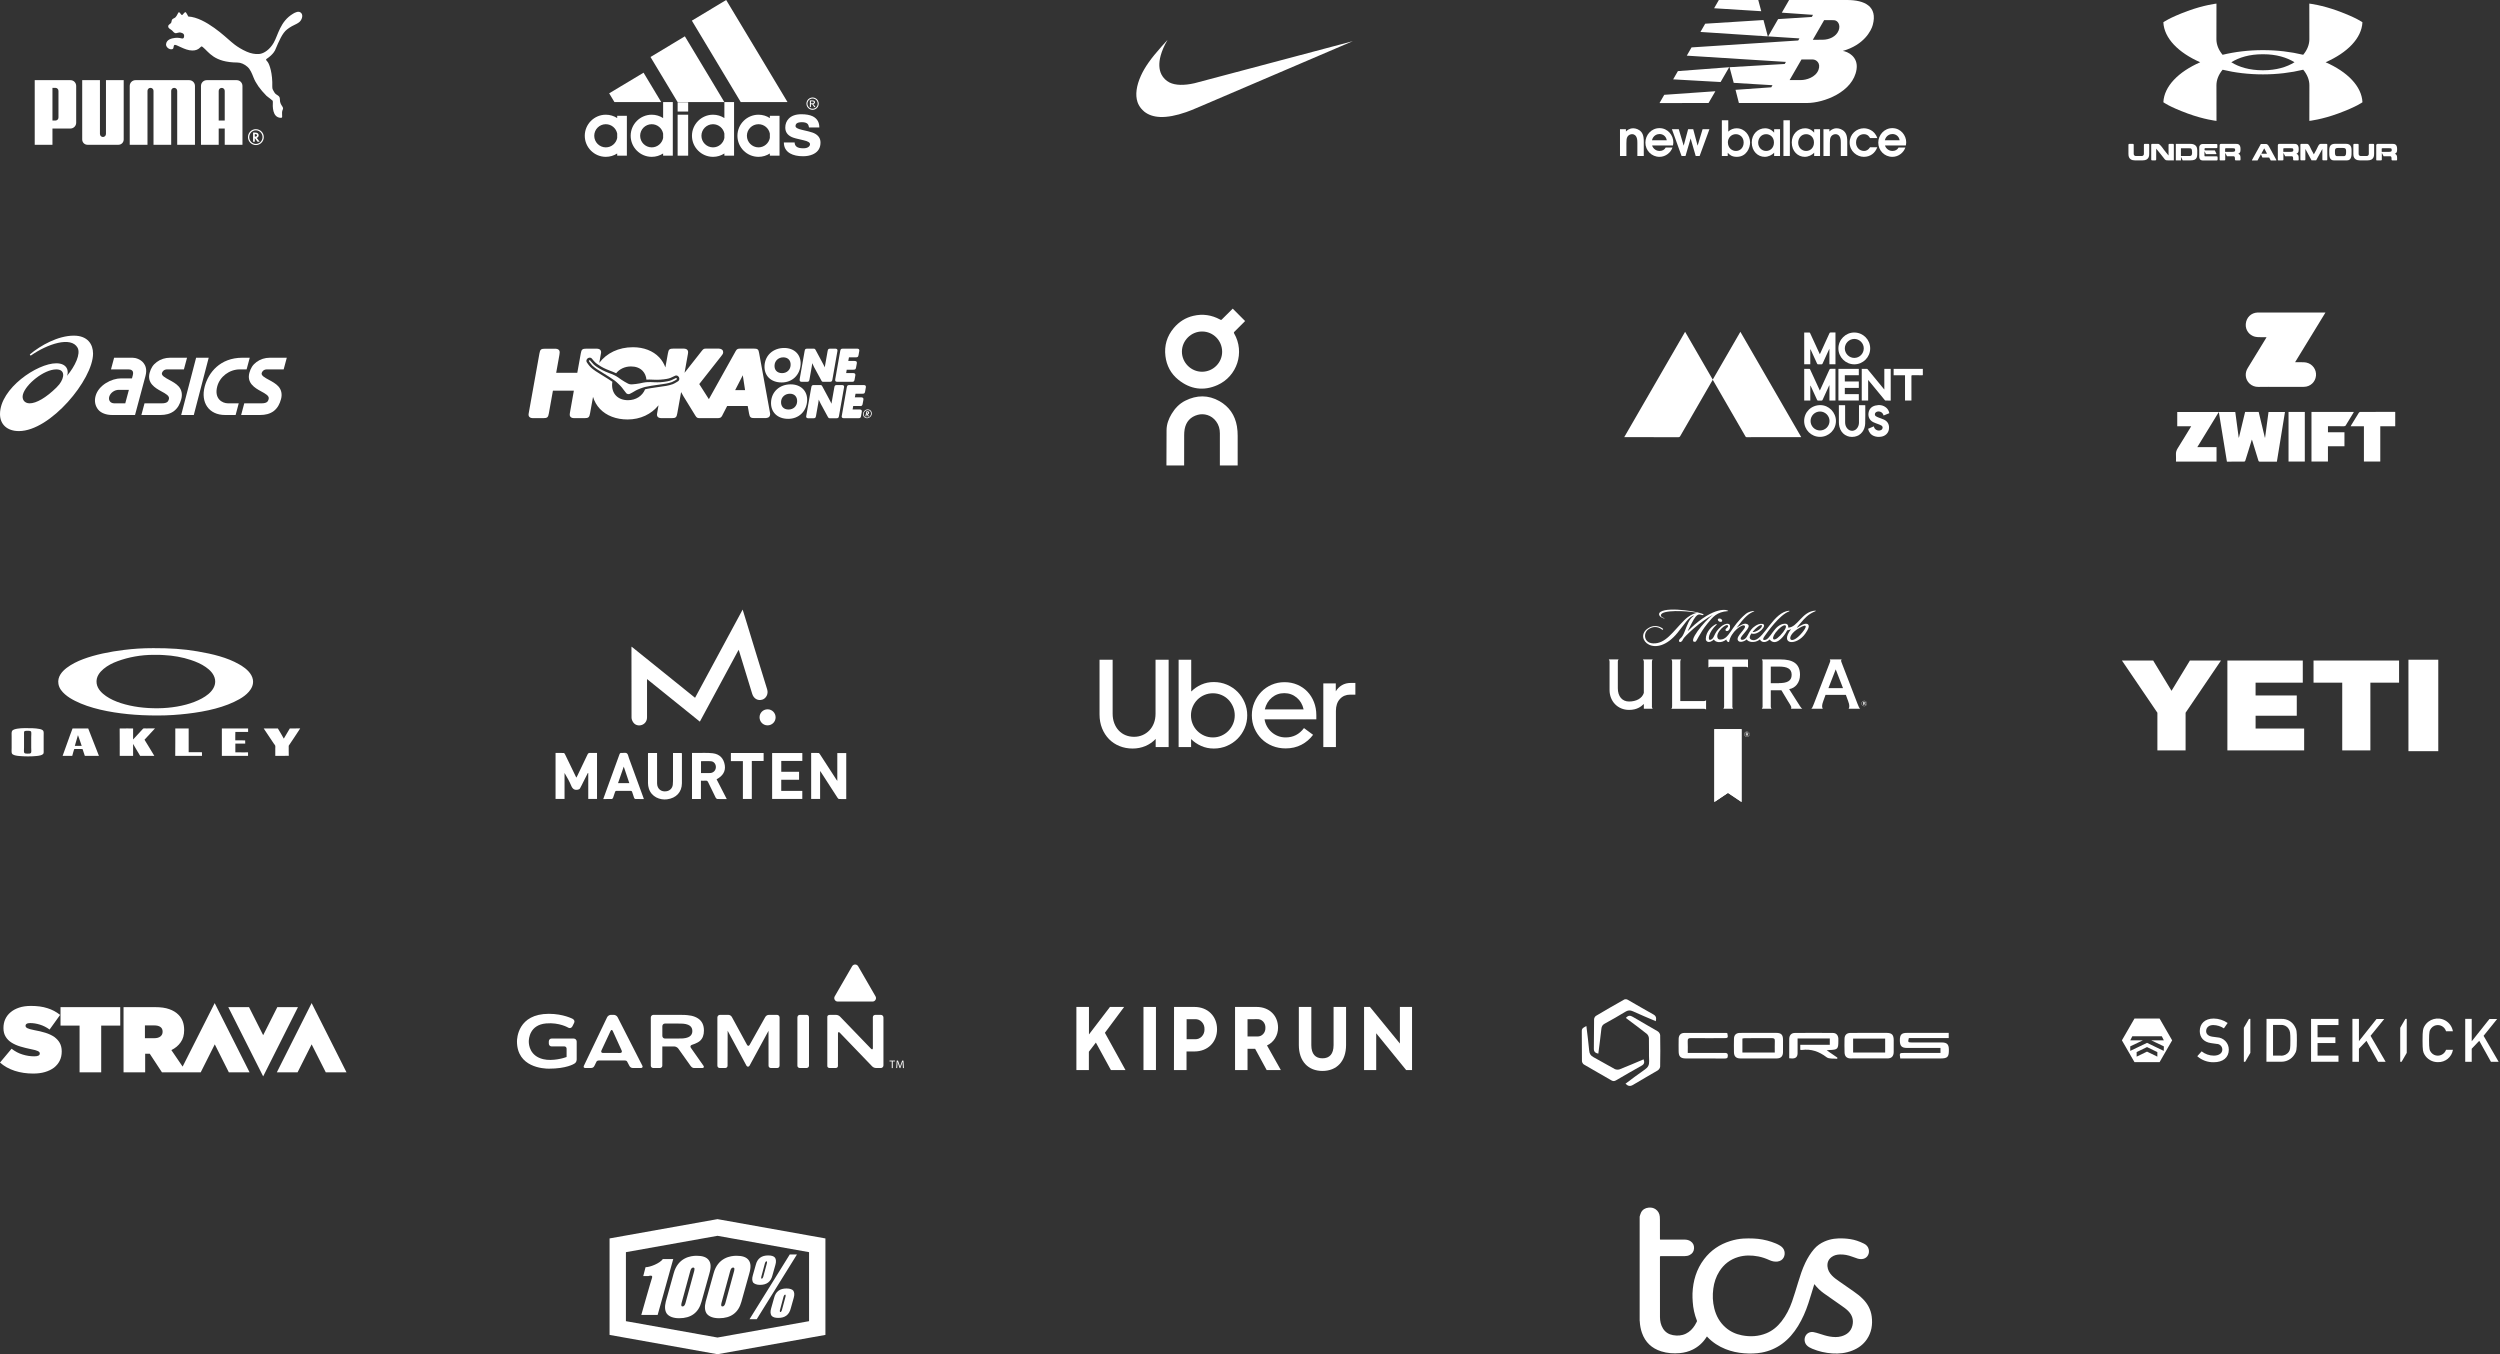<svg xmlns="http://www.w3.org/2000/svg" width="648" height="351" viewBox="0 0 648 351" fill="none"><rect x="0" y="0" width="648" height="351" fill="#333333" stroke="none"/><path d="M7.689 104.544C6.277 104.544 5.599 103.459 5.953 102.204C6.685 99.602 11.385 95.747 14.588 95.747C16.923 95.747 16.745 97.837 15.376 99.619L14.619 100.457C11.905 103.121 9.388 104.544 7.689 104.544ZM19.137 87C15.049 87.002 10.548 89.502 7.721 91.871L7.944 92.194C12.332 89.118 18.421 87.118 20.099 90.118C20.985 91.701 19.481 94.897 17.362 97.423C17.869 96.308 17.534 94.166 14.58 94.166C9.669 94.166 0 100.672 0 107.33C0 109.997 1.85 111.737 4.898 111.737C13.056 111.737 24.119 98.365 24.119 91.649C24.119 89.277 22.754 87 19.137 87Z" fill="white"></path><path d="M29.639 104.544C29.165 104.544 28.769 104.378 28.522 104.076C28.264 103.759 28.187 103.309 28.31 102.845C28.581 101.838 29.666 101.047 30.783 101.047H33.408L32.47 104.544H29.639ZM37.185 94.06C36.434 93.137 35.219 92.724 34.349 92.724H29.578L28.768 95.744H33.267L33.699 95.789C33.703 95.789 34.112 95.837 34.34 96.144C34.524 96.4 34.551 96.781 34.418 97.281L34.206 98.076H31.371C28.93 98.076 25.529 99.826 24.77 102.654C24.393 104.064 24.724 105.285 25.456 106.182C26.183 107.073 27.556 107.565 29.038 107.565H31.663H31.662H34.999L36.564 101.72L37.716 97.424C38.168 95.734 37.678 94.662 37.185 94.06Z" fill="white"></path><path d="M69.958 92.724C68.667 92.724 67.468 93.106 66.493 93.828C65.508 94.558 64.965 95.434 64.641 96.642C63.938 99.262 65.997 100.526 67.651 101.422C68.837 102.065 69.863 102.619 69.641 103.44C69.484 104.029 69.227 104.545 67.767 104.545H63.312L62.504 107.565H67.435C68.757 107.565 69.978 107.29 70.961 106.535C71.945 105.777 72.501 104.722 72.845 103.434C73.175 102.208 72.953 101.038 72.164 100.164C71.506 99.43 70.561 98.921 69.727 98.471C68.659 97.896 67.652 97.354 67.828 96.696C67.936 96.299 68.33 95.744 69.193 95.744H73.527L74.337 92.724L69.958 92.724Z" fill="white"></path><path d="M44.103 92.724C42.813 92.724 41.614 93.106 40.638 93.828C39.653 94.558 39.11 95.434 38.783 96.642C38.082 99.262 40.142 100.526 41.796 101.422C42.983 102.065 44.006 102.619 43.786 103.44C43.628 104.029 43.372 104.545 41.912 104.545H37.458L36.648 107.565H41.579C42.903 107.565 44.123 107.29 45.106 106.535C46.092 105.777 46.647 104.722 46.99 103.434C47.319 102.208 47.096 101.038 46.311 100.164C45.653 99.43 44.706 98.921 43.871 98.471C42.805 97.896 41.799 97.354 41.975 96.696C42.081 96.299 42.477 95.744 43.338 95.744H47.669L48.481 92.724L44.103 92.724Z" fill="white"></path><path d="M50.832 92.724L46.964 107.565H50.232L54.096 92.724H50.832Z" fill="white"></path><path d="M62.789 92.724C57.036 92.744 54.026 96.576 53.07 100.144C51.938 104.376 54.191 107.565 58.311 107.565H61.072L61.88 104.545H59.12C57.578 104.545 55.458 103.332 56.312 100.144C56.991 97.611 59.461 95.744 62.171 95.744H63.924L64.734 92.724L62.789 92.724Z" fill="white"></path><path d="M505.107 267.721V269.061H494.771C494.501 270.134 494.539 270.198 495.459 270.2C498.068 270.206 500.678 270.198 503.287 270.204C504.655 270.208 505.134 270.69 505.149 272.046C505.171 274.001 504.824 274.355 502.878 274.356C499.741 274.357 496.604 274.356 493.467 274.357C493.154 274.357 492.84 274.357 492.547 274.357C492.322 272.942 492.336 272.923 493.559 272.922C496.344 272.92 499.13 272.92 501.915 272.919C502.258 272.919 502.601 272.919 502.972 272.919V271.628C502.598 271.628 502.258 271.628 501.918 271.628C499.367 271.627 496.816 271.632 494.266 271.623C492.9 271.618 492.44 271.112 492.442 269.658C492.444 268.183 492.871 267.725 494.281 267.723C497.594 267.718 500.907 267.721 504.22 267.721C504.48 267.721 504.741 267.721 505.107 267.721Z" fill="white"></path><path d="M411.191 265.948C411.45 268.158 411.732 270.231 411.917 272.312C411.989 273.125 412.291 273.623 413.019 274.012C414.876 275.006 416.679 276.1 418.537 277.092C418.883 277.276 419.444 277.311 419.808 277.168C421.875 276.356 423.912 275.47 426.015 274.585C426.292 275.314 426.234 275.812 425.514 276.214C423.291 277.453 421.09 278.733 418.89 280.015C418.471 280.259 418.13 280.297 417.686 280.038C415.31 278.652 412.908 277.311 410.54 275.913C410.283 275.761 410.045 275.338 410.04 275.037C410.001 272.442 410.045 269.845 410 267.25C409.986 266.456 410.542 266.319 411.191 265.948Z" fill="white"></path><path d="M429.181 264.693C427.165 263.829 425.19 263.027 423.259 262.13C422.501 261.777 421.947 261.843 421.246 262.277C419.505 263.355 417.711 264.347 415.92 265.343C415.379 265.644 415.144 266.027 415.079 266.649C414.853 268.788 414.56 270.919 414.285 273.111C413.499 272.937 413.113 272.617 413.127 271.809C413.173 269.272 413.14 266.734 413.186 264.197C413.192 263.892 413.42 263.464 413.677 263.311C416.09 261.872 418.525 260.47 420.973 259.09C421.192 258.967 421.604 258.971 421.824 259.095C424.068 260.358 426.274 261.691 428.53 262.93C429.288 263.347 429.367 263.866 429.181 264.693Z" fill="white"></path><path d="M421.423 263.855C422.037 263.137 422.556 263.163 423.257 263.588C425.384 264.874 427.573 266.058 429.706 267.335C430.01 267.518 430.312 267.991 430.318 268.335C430.366 271.046 430.364 273.758 430.311 276.468C430.304 276.807 429.984 277.268 429.677 277.453C427.573 278.721 425.411 279.896 423.316 281.178C422.541 281.651 421.98 281.547 421.331 280.894C423.014 279.652 424.65 278.377 426.36 277.21C427.178 276.651 427.496 276.039 427.454 275.047C427.371 273.068 427.458 271.083 427.401 269.102C427.389 268.709 427.14 268.201 426.832 267.958C425.07 266.564 423.256 265.234 421.423 263.855Z" fill="white"></path><path d="M484.486 267.72C485.98 267.72 487.474 267.715 488.968 267.722C490.375 267.728 490.843 268.205 490.85 269.626C490.855 270.646 490.862 271.666 490.846 272.685C490.829 273.766 490.312 274.336 489.24 274.344C486.048 274.368 482.855 274.366 479.662 274.346C478.683 274.34 478.144 273.801 478.112 272.822C478.073 271.63 478.068 270.435 478.097 269.243C478.12 268.273 478.67 267.743 479.653 267.73C481.264 267.707 482.875 267.723 484.486 267.723V267.72ZM488.632 269.197H480.328V272.808H488.632V269.197Z" fill="white"></path><path d="M455.837 267.721C457.363 267.72 458.889 267.712 460.415 267.723C461.689 267.732 462.151 268.206 462.157 269.486C462.162 270.566 462.169 271.646 462.154 272.726C462.139 273.794 461.606 274.345 460.52 274.351C457.38 274.368 454.239 274.368 451.099 274.349C449.99 274.343 449.467 273.822 449.443 272.744C449.417 271.577 449.42 270.408 449.445 269.241C449.465 268.27 450.001 267.742 450.995 267.728C452.608 267.705 454.223 267.722 455.837 267.721ZM451.631 272.816H460.023C460.023 271.78 459.995 270.798 460.034 269.818C460.057 269.225 459.811 269.077 459.259 269.082C456.918 269.104 454.576 269.089 452.235 269.096C452.043 269.097 451.851 269.158 451.631 269.195V272.816Z" fill="white"></path><path d="M473.475 272.234C474.542 272.966 475.397 273.552 476.253 274.139C476.237 274.239 476.222 274.339 476.207 274.44C475.274 274.325 474.095 274.527 473.453 274.036C471.508 272.55 469.458 271.819 467.028 272.155C466.919 272.17 466.802 272.128 466.628 272.104V270.804H474.282V269.172H465.933C465.933 270.481 465.931 271.726 465.933 272.971C465.935 273.914 465.461 274.376 464.51 274.357C464.309 274.352 464.107 274.327 463.766 274.301C463.766 273.077 463.766 271.866 463.766 270.655C463.766 270.189 463.754 269.722 463.77 269.256C463.802 268.33 464.312 267.746 465.232 267.739C468.516 267.712 471.8 267.712 475.083 267.74C475.93 267.747 476.418 268.291 476.494 269.126C476.512 269.329 476.501 269.534 476.502 269.738C476.504 271.937 476.344 272.099 474.113 272.167C474.001 272.171 473.889 272.19 473.475 272.234Z" fill="white"></path><path d="M447.724 267.814C447.974 269.019 447.921 269.088 446.743 269.089C443.927 269.091 441.111 269.109 438.295 269.078C437.631 269.07 437.422 269.283 437.454 269.93C437.501 270.885 437.466 271.844 437.466 272.919C437.905 272.919 438.249 272.919 438.594 272.919C441.38 272.92 444.167 272.923 446.954 272.917C447.459 272.916 447.852 272.907 447.856 273.628C447.86 274.321 447.531 274.369 446.992 274.366C443.648 274.352 440.303 274.366 436.959 274.353C435.601 274.348 435.11 273.837 435.104 272.486C435.099 271.407 435.079 270.327 435.109 269.249C435.135 268.309 435.654 267.742 436.581 267.736C440.218 267.713 443.856 267.73 447.493 267.737C447.573 267.737 447.653 267.789 447.724 267.814Z" fill="white"></path><path d="M559.765 264.005H553.255L550 269.656L553.255 275.306H559.765L563.02 269.656L559.765 264.005ZM559.185 273.881L556.503 272.579L553.815 273.881V272.702L556.503 271.4L559.185 272.702V273.881ZM560.846 272.39L556.51 270.307L552.161 272.39V271.218L555.416 269.662H552.161L552.695 268.601H560.338L560.872 269.662H557.617L560.872 271.218L560.846 272.39Z" fill="white"></path><path d="M570.663 272.513C571.559 273.224 572.669 273.614 573.813 273.62C575.187 273.62 576.02 272.969 576.02 272.077C576.045 271.276 575.416 270.606 574.615 270.581C574.599 270.58 574.584 270.58 574.568 270.58L573.097 270.372C571.177 270.111 570.181 268.861 570.181 267.26C570.181 265.353 571.483 264.005 573.8 264.005C575.09 264.023 576.345 264.424 577.407 265.157L576.437 266.55C575.62 266.012 574.668 265.714 573.69 265.691C572.661 265.691 571.834 266.225 571.834 267.286C571.834 267.937 572.283 268.529 573.41 268.705C573.709 268.751 574.126 268.816 574.66 268.874C576.375 268.941 577.725 270.361 577.706 272.077C577.706 274.121 576.189 275.332 573.8 275.332C572.23 275.371 570.704 274.812 569.53 273.77L570.663 272.513Z" fill="white"></path><path d="M583.292 264.096H582.94L581.605 266.407V275.215H581.957L583.292 272.904V264.096Z" fill="white"></path><path d="M587.484 264.096H591.39C592.768 264.053 594.06 264.767 594.756 265.958C595.303 266.895 595.348 267.318 595.348 269.643C595.348 272.142 595.224 272.578 594.697 273.36C593.95 274.543 592.633 275.243 591.234 275.202H587.458L587.484 264.096ZM589.17 273.62H591.182C591.991 273.681 592.773 273.316 593.245 272.657C593.616 272.09 593.662 271.778 593.662 269.721C593.662 267.664 593.616 267.26 593.167 266.609C592.726 265.957 591.965 265.598 591.182 265.671H589.17V273.62Z" fill="white"></path><path d="M599.026 264.096H606.135V265.691H600.712V268.861H605.334V270.359H600.712V273.614H606.135V275.208H599.026V264.096Z" fill="white"></path><path d="M609.748 264.096H611.434V269.864L615.991 264.129H617.99L614.448 268.484L618.354 275.215H616.401L613.387 269.779L611.434 271.83V275.215H609.748V264.096Z" fill="white"></path><path d="M623.829 264.096H623.471L622.136 266.407V275.215H622.494L623.829 272.904V264.096Z" fill="white"></path><path d="M635.801 272.11C635.49 274.007 633.816 275.377 631.895 275.306C630.456 275.326 629.121 274.56 628.412 273.308C628.054 272.657 627.924 272.325 627.924 269.656C627.924 266.986 628.054 266.661 628.412 266.003C629.506 264.095 631.941 263.434 633.85 264.528C634.879 265.118 635.592 266.136 635.794 267.305H634.017C633.738 266.363 632.878 265.711 631.895 265.698C631.226 265.686 630.591 265.987 630.176 266.511C629.74 267.071 629.61 267.384 629.61 269.662C629.61 271.941 629.74 272.266 630.176 272.819C630.591 273.342 631.227 273.641 631.895 273.627C632.847 273.613 633.692 273.012 634.017 272.116L635.801 272.11Z" fill="white"></path><path d="M638.984 264.096H640.67V269.864H640.703L645.259 264.129H647.258L643.743 268.484L647.649 275.215H645.65L642.623 269.779L640.67 271.83V275.215H638.984V264.096Z" fill="white"></path><path d="M46.374 3.169C46.147 3.203 45.928 4.038 45.491 4.474C45.169 4.788 44.77 4.769 44.557 5.157C44.476 5.301 44.502 5.55 44.41 5.788C44.231 6.263 43.601 6.305 43.601 6.823C43.6 7.383 44.126 7.49 44.583 7.887C44.94 8.206 44.974 8.426 45.407 8.582C45.775 8.707 46.325 8.297 46.818 8.444C47.224 8.565 47.612 8.652 47.704 9.068C47.784 9.453 47.698 10.048 47.207 9.979C47.042 9.96 46.322 9.719 45.439 9.812C44.373 9.933 43.158 10.281 43.038 11.469C42.973 12.133 43.794 12.916 44.587 12.757C45.136 12.649 44.876 12.002 45.175 11.688C45.566 11.285 47.784 13.093 49.847 13.093C50.715 13.093 51.362 12.873 52.002 12.201C52.063 12.15 52.135 12.04 52.228 12.033C52.316 12.041 52.467 12.126 52.518 12.163C54.178 13.498 55.434 16.175 61.539 16.207C62.397 16.212 63.374 16.622 64.172 17.349C64.885 18.008 65.302 19.033 65.707 20.073C66.319 21.632 67.413 23.149 69.072 24.837C69.163 24.927 70.53 25.99 70.639 26.069C70.656 26.08 70.756 26.32 70.721 26.454C70.68 27.467 70.534 30.41 72.728 30.542C73.263 30.57 73.123 30.192 73.123 29.933C73.123 29.421 73.029 28.911 73.299 28.386C73.669 27.665 72.515 27.332 72.549 25.771C72.574 24.608 71.594 24.806 71.1 23.92C70.814 23.406 70.56 23.133 70.578 22.506C70.691 18.97 69.826 16.647 69.395 16.076C69.058 15.645 68.78 15.475 69.089 15.275C70.919 14.065 71.335 12.94 71.335 12.94C72.309 10.651 73.184 8.56 74.393 7.64C74.636 7.45 75.26 6.984 75.642 6.802C76.77 6.27 77.362 5.948 77.69 5.63C78.206 5.126 78.618 4.073 78.121 3.435C77.503 2.647 76.435 3.272 75.964 3.552C72.597 5.55 72.101 9.075 70.934 11.098C70.004 12.716 68.492 13.903 67.139 14.001C66.126 14.076 65.033 13.871 63.944 13.393C61.298 12.232 59.849 10.734 59.507 10.47C58.796 9.921 53.276 4.501 48.804 4.281C48.804 4.281 48.248 3.169 48.109 3.151C47.782 3.109 47.447 3.814 47.207 3.897C46.981 3.971 46.601 3.132 46.374 3.169Z" fill="white"></path><path d="M26.684 35.512C26.263 35.502 25.905 35.156 25.905 34.729L25.906 20.778H21.308V36.156C21.308 36.91 21.919 37.525 22.669 37.525H30.705C31.459 37.525 32.063 36.91 32.063 36.156V20.778H27.468L27.465 34.729C27.465 35.156 27.107 35.502 26.684 35.512Z" fill="white"></path><path d="M42.078 20.778H35.12C34.293 20.779 33.624 21.45 33.626 22.277C33.626 22.278 33.626 22.279 33.626 22.279V37.525H38.228V23.541C38.23 23.114 38.578 22.77 39.005 22.773C39.005 22.773 39.005 22.773 39.006 22.773C39.435 22.773 39.78 23.104 39.79 23.529V37.525H44.373V23.529C44.379 23.104 44.723 22.772 45.152 22.772C45.577 22.772 45.928 23.112 45.931 23.541V37.525H50.535V22.279C50.536 21.452 49.867 20.78 49.04 20.778C49.04 20.778 49.039 20.778 49.04 20.778L42.078 20.778Z" fill="white"></path><path d="M18.27 20.778H9V37.525H13.596V33.317H18.241C18.243 33.317 18.245 33.317 18.247 33.317C19.078 33.314 19.75 32.638 19.748 31.806V22.286C19.748 21.452 19.1 20.778 18.27 20.778ZM15.155 30.456C15.159 30.921 14.782 31.243 14.377 31.243H13.596V22.772H14.377C14.378 22.772 14.379 22.772 14.38 22.772C14.814 22.778 15.161 23.135 15.155 23.57V30.456Z" fill="white"></path><path d="M66.3 33.48C65.194 33.48 64.277 34.419 64.277 35.54C64.277 35.544 64.277 35.548 64.277 35.551C64.279 36.686 65.199 37.604 66.334 37.603C67.463 37.603 68.375 36.678 68.375 35.54C68.375 34.39 67.461 33.479 66.3 33.48ZM66.332 37.307C65.38 37.307 64.605 36.516 64.605 35.545C64.605 34.578 65.38 33.78 66.304 33.78H66.332C67.277 33.78 68.044 34.576 68.044 35.545C68.044 36.516 67.277 37.307 66.332 37.307Z" fill="white"></path><path d="M66.567 35.728C66.847 35.645 67.047 35.372 67.047 35.063C67.047 34.6 66.708 34.359 66.067 34.359H65.597V36.733H66.044V35.794L66.75 36.733H67.298L66.534 35.74L66.567 35.728ZM66.043 35.409V34.764H66.135C66.446 34.764 66.61 34.868 66.61 35.069C66.61 35.295 66.44 35.408 66.121 35.408L66.043 35.409Z" fill="white"></path><path d="M61.349 20.778H53.589C52.764 20.778 52.094 21.447 52.094 22.279V37.525H56.687V33.32H58.25V37.525H62.845V22.279C62.845 22.278 62.845 22.277 62.845 22.276C62.845 21.449 62.176 20.778 61.349 20.778ZM58.25 31.246H56.687V23.547C56.694 23.121 57.041 22.78 57.466 22.781C57.895 22.781 58.239 23.109 58.25 23.535V31.246Z" fill="white"></path><path d="M319.524 80C320.583 81.061 321.649 82.129 322.727 83.209C322.651 83.289 322.57 83.382 322.483 83.469C321.639 84.314 320.796 85.161 319.946 86C319.804 86.141 319.788 86.253 319.889 86.427C322.716 91.315 320.653 97.544 315.577 99.806C311.966 101.414 308.528 100.921 305.435 98.433C303.483 96.864 302.382 94.773 302.079 92.306C301.744 89.576 302.47 87.119 304.256 85.002C305.605 83.403 307.29 82.336 309.334 81.86C311.751 81.297 314.046 81.638 316.224 82.813C316.527 82.977 316.525 82.98 316.773 82.734C317.69 81.823 318.607 80.912 319.524 80ZM311.577 85.925C308.732 85.923 306.359 88.288 306.352 91.137C306.344 93.983 308.71 96.355 311.559 96.356C314.43 96.357 316.777 94.032 316.78 91.183C316.783 88.273 314.463 85.928 311.577 85.925Z" fill="white"></path><path d="M306.927 120.647H302.351C302.346 120.599 302.34 120.561 302.34 120.524C302.348 117.517 302.344 114.51 302.371 111.504C302.384 109.984 302.892 108.599 303.667 107.306C304.542 105.847 305.676 104.636 307.206 103.867C310.178 102.371 313.184 102.326 316.092 103.978C318.606 105.407 320.116 107.619 320.611 110.494C320.754 111.324 320.807 112.16 320.805 113.002C320.799 115.477 320.803 117.952 320.803 120.427C320.803 120.498 320.803 120.569 320.803 120.654H316.19C316.19 120.569 316.19 120.487 316.19 120.404C316.19 117.706 316.19 115.008 316.191 112.31C316.191 111.175 315.901 110.135 315.216 109.214C313.974 107.543 312.022 107.091 310.447 107.525C308.572 108.042 307.424 109.299 307.065 111.224C306.967 111.749 306.939 112.293 306.936 112.829C306.922 115.35 306.928 117.871 306.927 120.391C306.927 120.475 306.927 120.558 306.927 120.647Z" fill="white"></path><path d="M167.71 176.011V176.633C167.71 179.738 167.712 182.843 167.709 185.948C167.708 186.854 167.2 187.595 166.394 187.896C165.604 188.19 164.688 187.991 164.177 187.296C163.916 186.942 163.696 186.456 163.694 186.029C163.663 179.948 163.673 173.867 163.674 167.786C163.674 167.756 163.687 167.727 163.715 167.613C169.203 172.037 174.663 176.438 180.159 180.867C184.265 173.258 188.354 165.679 192.497 158C192.869 159.213 193.209 160.322 193.549 161.431C195.311 167.182 197.055 172.939 198.847 178.68C199.237 179.93 198.522 181.076 197.557 181.356C196.4 181.691 195.35 181.081 194.967 179.831C193.841 176.15 192.714 172.469 191.586 168.789C191.555 168.687 191.512 168.589 191.451 168.427C188.09 174.656 184.761 180.826 181.403 187.05C176.853 183.382 172.329 179.735 167.71 176.011Z" fill="white"></path><path d="M154.747 207.09H152.476V200.375C152.442 200.367 152.407 200.359 152.373 200.352C151.986 201.115 151.597 201.878 151.211 202.642C150.921 203.215 150.654 203.801 150.334 204.356C150.246 204.51 150.017 204.631 149.831 204.673C148.936 204.873 148.413 204.522 148.055 203.645C147.592 202.51 146.963 201.441 146.329 200.355V207.087H144V195.162C144.707 195.162 145.424 195.146 146.14 195.179C146.254 195.184 146.393 195.393 146.463 195.536C147.405 197.468 148.337 199.405 149.272 201.34C149.299 201.396 149.333 201.449 149.397 201.561C149.501 201.361 149.589 201.204 149.667 201.043C150.542 199.221 151.424 197.403 152.282 195.573C152.435 195.247 152.617 195.131 152.974 195.151C153.55 195.184 154.13 195.16 154.747 195.16V207.09Z" fill="white"></path><path d="M219.347 207.116C218.712 207.116 218.088 207.137 217.467 207.099C217.325 207.091 217.16 206.901 217.066 206.755C215.639 204.56 214.223 202.358 212.804 200.158C212.755 200.081 212.698 200.009 212.571 199.833V207.085H210.253V195.162C210.905 195.162 211.544 195.144 212.18 195.178C212.307 195.185 212.45 195.376 212.538 195.512C213.939 197.666 215.333 199.826 216.728 201.984C216.802 202.098 216.883 202.207 217.029 202.414V195.198H219.347L219.347 207.116Z" fill="white"></path><path d="M188.376 207.116C187.496 207.116 186.724 207.134 185.955 207.101C185.8 207.094 185.589 206.924 185.513 206.774C184.844 205.442 184.192 204.101 183.554 202.753C183.411 202.451 183.239 202.315 182.893 202.346C182.512 202.381 182.125 202.354 181.68 202.354V207.096H179.367V195.16C179.768 195.16 180.166 195.156 180.562 195.161C181.944 195.177 183.339 195.086 184.705 195.24C186.544 195.447 187.596 196.583 187.868 198.354C188.102 199.875 187.386 201.122 185.739 201.989C186.604 203.671 187.471 205.356 188.376 207.116ZM181.702 200.381C182.397 200.381 183.068 200.382 183.739 200.38C183.9 200.379 184.062 200.383 184.22 200.36C184.992 200.245 185.515 199.66 185.555 198.882C185.593 198.124 185.104 197.399 184.339 197.321C183.471 197.233 182.587 197.301 181.702 197.301V200.381Z" fill="white"></path><path d="M200.138 195.187H207.963V197.231H202.504V200.046H207.119V202.112H202.499V205.001H207.955V207.084H200.138V195.187Z" fill="white"></path><path d="M174.443 195.18H176.713C176.727 195.304 176.754 195.425 176.754 195.546C176.756 198.04 176.771 200.534 176.751 203.028C176.733 205.302 175.285 206.88 172.878 207.188C171.054 207.421 168.859 206.552 168.183 204.389C168.046 203.95 167.965 203.476 167.961 203.017C167.94 200.507 167.951 197.997 167.953 195.488C167.953 195.394 167.973 195.301 167.987 195.186H170.31C170.31 195.377 170.31 195.549 170.31 195.72C170.31 198.165 170.297 200.611 170.316 203.056C170.328 204.504 171.429 205.361 172.85 205.075C173.68 204.908 174.278 204.275 174.384 203.428C174.424 203.109 174.44 202.786 174.441 202.465C174.446 200.229 174.443 197.993 174.443 195.756V195.18Z" fill="white"></path><path d="M156.361 207.115C156.718 206.13 157.047 205.214 157.38 204.299C158.438 201.391 159.502 198.484 160.55 195.571C160.656 195.274 160.773 195.119 161.118 195.152C161.579 195.197 162.158 195.025 162.477 195.247C162.793 195.467 162.859 196.057 163.018 196.49C164.248 199.849 165.474 203.209 166.7 206.568C166.759 206.729 166.813 206.893 166.89 207.116C166.107 207.116 165.387 207.128 164.669 207.103C164.562 207.099 164.41 206.939 164.364 206.818C164.178 206.324 164.01 205.82 163.865 205.312C163.794 205.065 163.672 204.989 163.422 204.991C162.231 205.002 161.04 205.003 159.849 204.99C159.594 204.988 159.479 205.074 159.408 205.314C159.262 205.806 159.1 206.294 158.914 206.772C158.861 206.907 158.705 207.095 158.59 207.1C157.874 207.13 157.155 207.115 156.361 207.115ZM163.121 202.994C162.637 201.557 162.176 200.188 161.678 198.708C161.16 200.2 160.682 201.58 160.191 202.994H163.121Z" fill="white"></path><path d="M189.445 195.179H197.931V197.241H194.868V207.087H192.557V197.283H189.445V195.179Z" fill="white"></path><path d="M198.933 188.015C197.783 188.008 196.87 187.073 196.877 185.911C196.885 184.753 197.809 183.847 198.974 183.854C200.127 183.861 201.048 184.797 201.039 185.953C201.029 187.101 200.089 188.022 198.933 188.015Z" fill="white"></path><path d="M212.371 33.033H209.705C209.622 32.59 209.493 32.279 209.318 32.104C209.033 31.819 208.546 31.672 207.874 31.672C207.213 31.672 206.753 31.782 206.496 32.003C206.303 32.169 206.201 32.398 206.201 32.683C206.201 33.087 206.763 33.409 207.874 33.658C209.144 33.933 210.054 34.172 210.615 34.365C210.762 34.42 210.89 34.466 210.983 34.512C212.114 35.045 212.674 35.856 212.674 36.94C212.674 38.264 212.123 39.229 211.029 39.836C210.89 39.91 210.762 39.974 210.615 40.038C209.907 40.342 209.08 40.498 208.151 40.498C206.763 40.498 205.641 40.249 204.786 39.762C204.248 39.449 203.847 39.056 203.579 38.583C203.311 38.109 203.177 37.556 203.177 36.921H205.972C205.972 37.399 206.147 37.777 206.487 38.034C206.827 38.301 207.407 38.439 208.224 38.439C208.84 38.439 209.3 38.309 209.603 38.053C209.843 37.85 209.953 37.629 209.953 37.372C209.953 36.94 209.402 36.6 208.307 36.361C206.671 36.011 205.641 35.726 205.218 35.523C204.097 35 203.545 34.191 203.545 33.069C203.545 32.169 203.83 31.405 204.418 30.78C205.154 29.999 206.257 29.612 207.719 29.612C208.923 29.612 209.889 29.787 210.615 30.127C210.679 30.154 210.735 30.183 210.79 30.22C211.314 30.504 211.709 30.882 211.974 31.351C212.238 31.819 212.371 32.38 212.371 33.033Z" fill="white"></path><path d="M210.945 26.524C210.945 26.468 210.937 26.422 210.909 26.385C210.881 26.34 210.844 26.311 210.79 26.294C210.753 26.284 210.697 26.275 210.614 26.266H210.192V26.781H210.614C210.734 26.772 210.817 26.753 210.863 26.707C210.918 26.661 210.945 26.596 210.945 26.524ZM211.166 26.247C211.222 26.321 211.249 26.404 211.249 26.495C211.249 26.624 211.203 26.735 211.111 26.826C211.019 26.919 210.9 26.974 210.753 26.983C210.817 27.01 210.863 27.038 210.9 27.074L211.157 27.415L211.359 27.755H211.028L210.871 27.479C210.771 27.305 210.688 27.176 210.614 27.112C210.606 27.103 210.596 27.093 210.577 27.084L210.358 27.02H210.192V27.755H209.916V26.027H210.513C210.55 26.027 210.587 26.036 210.614 26.036C210.761 26.036 210.871 26.055 210.945 26.082C211.037 26.11 211.111 26.164 211.166 26.247Z" fill="white"></path><path d="M211.948 26.873C211.948 26.634 211.893 26.413 211.773 26.201C211.653 25.99 211.488 25.825 211.277 25.705C211.065 25.595 210.844 25.53 210.623 25.53H210.615C210.394 25.53 210.174 25.595 209.963 25.705C209.75 25.825 209.585 25.99 209.465 26.201C209.346 26.413 209.282 26.634 209.282 26.873C209.282 27.103 209.346 27.323 209.465 27.535C209.576 27.737 209.742 27.903 209.953 28.021C210.164 28.142 210.385 28.197 210.615 28.197H210.623C210.854 28.197 211.074 28.141 211.286 28.021C211.497 27.903 211.663 27.737 211.773 27.535C211.893 27.323 211.948 27.103 211.948 26.873ZM212.215 26.873C212.215 27.14 212.15 27.407 212.003 27.663C211.865 27.92 211.672 28.114 211.415 28.251C211.157 28.399 210.9 28.463 210.623 28.463H210.615C210.339 28.463 210.081 28.399 209.825 28.251C209.566 28.114 209.374 27.92 209.235 27.663C209.088 27.407 209.024 27.14 209.024 26.873C209.024 26.588 209.088 26.321 209.235 26.063C209.382 25.806 209.576 25.614 209.833 25.475C210.091 25.337 210.348 25.273 210.615 25.264H210.623C210.89 25.264 211.148 25.337 211.405 25.475C211.663 25.614 211.865 25.806 212.003 26.063C212.15 26.321 212.215 26.588 212.215 26.873Z" fill="white"></path><path d="M196.575 13.882L204.124 26.459H196.575H191.998L184.79 14.443L179.329 5.351L184.79 2.068L188.228 0L196.575 13.882Z" fill="white"></path><path d="M202.055 35.193V40.351H199.545V39.78C198.699 40.332 197.688 40.654 196.603 40.654H196.575C193.578 40.636 191.142 38.19 191.142 35.193C191.142 32.196 193.578 29.75 196.575 29.732H196.603C197.688 29.732 198.699 30.054 199.545 30.605V30.008H202.055V35.193ZM199.545 35.763V34.623C199.278 33.244 198.056 32.195 196.603 32.195H196.575C194.93 32.206 193.597 33.548 193.597 35.193C193.597 36.839 194.93 38.181 196.575 38.199H196.603C198.056 38.199 199.278 37.142 199.545 35.763Z" fill="white"></path><path d="M190.269 35.192V40.351H187.76V39.78C186.904 40.332 185.902 40.654 184.817 40.654H184.79C181.793 40.636 179.356 38.19 179.356 35.192C179.356 32.196 181.793 29.75 184.79 29.732H184.817C185.902 29.732 186.904 30.054 187.76 30.605V26.459H190.269V35.192ZM187.76 35.763V34.623C187.493 33.244 186.269 32.195 184.817 32.195H184.79C183.144 32.205 181.811 33.548 181.811 35.192C181.811 36.839 183.144 38.181 184.79 38.199H184.817C186.269 38.199 187.493 37.142 187.76 35.763Z" fill="white"></path><path d="M184.79 21.512L187.75 26.459H184.79H175.632L168.903 15.262L168.609 14.774L168.903 14.6L177.518 9.413L184.79 21.512Z" fill="white"></path><path d="M178.372 29.732H175.642V40.351H178.372V29.732Z" fill="white"></path><path d="M178.372 26.514H175.642V28.913H178.372V26.514Z" fill="white"></path><path d="M174.391 35.192V40.351H171.882V39.78C171.027 40.332 170.016 40.654 168.93 40.654H168.903C165.906 40.636 163.47 38.19 163.47 35.192C163.47 32.196 165.906 29.75 168.903 29.732H168.93C170.016 29.732 171.027 30.054 171.882 30.605V26.459H174.391V35.192ZM171.882 35.763V34.623C171.615 33.244 170.392 32.195 168.93 32.195H168.903C167.257 32.205 165.925 33.548 165.925 35.192C165.925 36.839 167.257 38.181 168.903 38.199H168.93C170.392 38.199 171.615 37.142 171.882 35.763Z" fill="white"></path><path d="M168.903 22.322L171.386 26.459H168.903H159.259L157.898 24.188L166.807 18.838L168.903 22.322Z" fill="white"></path><path d="M162.486 35.193V40.351H159.976V39.78C159.121 40.332 158.109 40.654 157.025 40.654H156.997C154.01 40.636 151.573 38.19 151.573 35.193C151.573 32.196 154.01 29.75 156.997 29.732H157.025C158.109 29.732 159.121 30.054 159.976 30.605V30.008H162.486V35.193ZM159.976 35.763V34.623C159.71 33.244 158.487 32.195 157.025 32.195H156.997C155.361 32.206 154.028 33.548 154.028 35.193C154.028 36.839 155.361 38.181 156.997 38.199H157.025C158.487 38.199 159.71 37.142 159.976 35.763Z" fill="white"></path><path d="M202.614 99.134C205.357 99.134 207.373 97.206 207.521 94.433C207.655 91.942 205.905 90.193 203.266 90.193C200.419 90.193 198.314 92.076 198.165 94.775C198.032 97.384 199.811 99.134 202.614 99.134ZM200.76 94.7C200.819 93.499 201.783 92.624 203.029 92.624C204.245 92.624 205.001 93.425 204.927 94.656C204.867 95.872 203.948 96.717 202.702 96.717C201.442 96.702 200.686 95.916 200.76 94.7Z" fill="white"></path><path d="M207.269 98.467C207.239 98.971 207.699 98.971 207.936 98.971H209.078C209.597 98.971 209.73 98.867 209.819 98.348L210.412 94.997C210.457 94.686 210.501 94.433 210.531 94.137C210.694 94.537 210.872 94.878 211.035 95.204L212.859 98.556L212.874 98.6C213.037 98.897 213.111 98.971 213.467 98.971H215.024C215.543 98.971 215.676 98.867 215.765 98.348L217.04 91.112L217.055 91.008C217.065 90.949 217.07 90.904 217.07 90.875C217.1 90.371 216.64 90.371 216.403 90.371H215.261C214.742 90.371 214.609 90.475 214.52 90.993L213.867 94.686C213.838 94.878 213.808 95.056 213.778 95.234L213.719 95.071C213.615 94.834 213.497 94.611 213.393 94.419L211.421 90.741C211.258 90.445 211.183 90.371 210.828 90.371H209.3C208.781 90.371 208.648 90.475 208.559 90.993L207.284 98.229C207.274 98.348 207.269 98.427 207.269 98.467Z" fill="white"></path><path d="M216.477 98.467C216.447 98.971 216.907 98.971 217.144 98.971H220.777C221.296 98.971 221.429 98.867 221.518 98.348L221.681 97.429C221.681 97.399 221.681 97.369 221.696 97.325C221.696 97.28 221.711 97.236 221.711 97.206C221.741 96.702 221.266 96.702 221.059 96.702H219.324L219.472 95.827H221.162C221.681 95.827 221.815 95.724 221.904 95.204L222.067 94.315C222.082 94.196 222.097 94.122 222.097 94.063C222.126 93.559 221.652 93.559 221.429 93.559H219.872L220.05 92.624H221.815C222.319 92.624 222.452 92.506 222.541 92.002L222.719 91.008C222.729 90.949 222.734 90.904 222.734 90.875C222.764 90.371 222.304 90.371 222.067 90.371H218.523C218.004 90.371 217.871 90.475 217.782 90.993L216.507 98.229C216.492 98.392 216.492 98.407 216.477 98.467Z" fill="white"></path><path d="M209.211 103.864C209.345 101.373 207.595 99.623 204.956 99.623C202.094 99.623 200.003 101.506 199.855 104.205C199.722 106.815 201.501 108.564 204.303 108.564C207.047 108.564 209.063 106.622 209.211 103.864ZM206.617 104.086C206.557 105.302 205.638 106.147 204.392 106.147C203.147 106.147 202.391 105.361 202.45 104.131C202.509 102.93 203.473 102.055 204.719 102.055C205.935 102.04 206.676 102.841 206.617 104.086Z" fill="white"></path><path d="M218.775 100.439C218.785 100.379 218.79 100.335 218.79 100.305C218.82 99.801 218.36 99.801 218.138 99.801H216.996C216.477 99.801 216.344 99.905 216.255 100.424L215.602 104.116C215.572 104.309 215.543 104.487 215.513 104.664L215.454 104.501C215.35 104.264 215.231 104.042 215.128 103.849L213.156 100.172C212.992 99.875 212.918 99.801 212.562 99.801H211.02C210.501 99.801 210.368 99.905 210.279 100.424L209.004 107.66C208.974 107.788 208.959 107.872 208.959 107.912C208.93 108.416 209.389 108.416 209.627 108.416H210.768C211.287 108.416 211.421 108.312 211.51 107.793L212.103 104.442C212.147 104.131 212.192 103.864 212.221 103.582C212.399 103.982 212.562 104.323 212.726 104.65L214.549 108.001L214.579 108.045C214.742 108.342 214.816 108.416 215.172 108.416H216.729C217.248 108.416 217.381 108.312 217.47 107.793L218.746 100.557L218.775 100.439Z" fill="white"></path><path d="M222.868 105.258C223.387 105.258 223.52 105.154 223.609 104.635L223.772 103.745C223.787 103.627 223.802 103.552 223.802 103.493C223.832 102.989 223.357 102.989 223.135 102.989H221.578L221.756 102.055H223.52C224.024 102.055 224.158 101.951 224.247 101.432L224.425 100.439C224.435 100.379 224.439 100.335 224.439 100.305C224.469 99.801 224.009 99.801 223.772 99.801H220.228C219.709 99.801 219.576 99.905 219.487 100.424L218.212 107.645C218.182 107.773 218.167 107.857 218.167 107.897C218.138 108.401 218.597 108.401 218.82 108.401H222.453C222.972 108.401 223.105 108.297 223.194 107.778L223.357 106.859C223.357 106.829 223.372 106.785 223.372 106.755C223.372 106.711 223.387 106.666 223.387 106.637C223.416 106.132 222.942 106.132 222.734 106.132H220.999L221.148 105.243H222.868V105.258Z" fill="white"></path><path d="M175.271 97.977H175.212C175.197 97.992 175.138 98.007 175.063 98.051C174.826 98.17 174.337 98.422 174.011 98.556C173.343 98.823 172.483 98.926 172.157 98.971C172.098 98.971 172.053 98.986 172.039 98.986C171.905 99.015 171.401 99.06 171.193 99.075C170.675 99.104 170.067 99.104 169.518 99.075C168.94 99.045 168.391 99.015 167.931 99.045H167.857C167.22 99.06 166.108 99.297 165.841 99.371C165.411 99.49 164.21 99.594 163.854 99.623C163.75 99.638 163.542 99.638 163.261 99.594C162.994 99.534 162.786 99.445 162.697 99.386C162.386 99.223 161.333 98.644 160.977 98.363C160.755 98.185 159.836 97.532 159.257 97.266L159.198 97.236C158.798 97.043 158.279 96.835 157.73 96.643C157.226 96.45 156.662 96.213 156.203 95.975C156.025 95.887 155.58 95.649 155.461 95.575C155.447 95.56 155.402 95.546 155.358 95.516C155.076 95.353 154.32 94.908 153.816 94.404C153.563 94.152 153.208 93.722 153.044 93.529C152.985 93.47 152.955 93.425 152.941 93.395C152.926 93.381 152.911 93.366 152.896 93.366C152.837 93.351 152.763 93.381 152.733 93.41C152.674 93.455 152.614 93.544 152.644 93.603C152.674 93.662 153.163 94.389 153.519 94.745C153.875 95.101 154.409 95.486 154.764 95.724C154.957 95.842 155.758 96.346 155.773 96.346C155.98 96.48 156.203 96.628 156.499 96.806C156.855 97.028 157.3 97.295 157.878 97.666L158.056 97.784C159.272 98.57 159.524 98.748 160.384 99.579C160.814 99.979 161.037 100.261 161.185 100.439L161.229 100.483C161.274 100.557 161.363 100.661 161.467 100.809C161.659 101.076 162 101.521 162.297 101.877C162.43 102.025 162.504 102.099 162.757 102.144C162.994 102.188 163.098 102.159 163.276 102.07C163.691 101.877 164.165 101.595 164.462 101.417C164.61 101.328 164.743 101.254 164.818 101.21L164.877 101.18C165.084 101.076 165.396 100.913 165.959 100.706C167.086 100.29 167.383 100.231 168.806 99.994L169.014 99.964C169.696 99.846 170.2 99.771 170.615 99.727C170.956 99.682 171.223 99.638 171.46 99.608C171.475 99.608 172.409 99.475 172.632 99.43C173.047 99.356 173.699 99.208 174.159 99.03C174.619 98.852 175.36 98.378 175.419 98.333C175.479 98.303 175.449 98.185 175.419 98.126C175.39 98.037 175.33 97.977 175.271 97.977Z" fill="white"></path><path d="M196.771 91.557C196.608 90.549 196.401 90.356 195.363 90.356H192.041C191.255 90.356 191.018 90.415 190.677 91.023L190.633 91.097C190.603 91.142 190.573 91.201 190.529 91.29L183.738 103.463L181.247 99.549L186.941 92.313C187.282 91.883 187.415 91.69 187.445 91.364C187.459 91.097 187.385 90.86 187.222 90.697C186.941 90.4 186.481 90.356 186.051 90.356H182.996C182.418 90.356 182.285 90.489 181.929 90.919L177.436 96.628L178.281 91.898L178.296 91.839C178.296 91.75 178.311 91.661 178.326 91.587C178.34 91.512 178.34 91.438 178.355 91.379C178.355 91.26 178.385 90.919 178.133 90.667C177.881 90.4 177.495 90.356 176.991 90.356H174.604C173.536 90.356 173.299 90.549 173.121 91.601L172.469 95.234C172.113 94.255 171.579 93.381 170.867 92.624C169.266 90.934 166.849 90 164.061 90C160.34 90 157.226 91.527 155.328 94.063L155.714 91.913L155.758 91.675C155.788 91.527 155.788 91.512 155.803 91.394C155.803 91.275 155.832 90.934 155.58 90.682C155.328 90.415 154.943 90.371 154.438 90.371H152.021C150.954 90.371 150.717 90.563 150.539 91.616L149.634 96.628H144.163L145.008 91.928V91.868C145.008 91.779 145.023 91.69 145.038 91.616C145.052 91.542 145.052 91.468 145.067 91.409C145.067 91.29 145.097 90.949 144.845 90.697C144.593 90.43 144.207 90.385 143.703 90.385H141.301C140.233 90.385 139.996 90.578 139.818 91.631L137.09 106.844C137.016 107.215 137.016 107.23 137.001 107.363C137.001 107.482 136.971 107.823 137.223 108.075C137.476 108.342 137.861 108.386 138.365 108.386H140.782C141.85 108.386 142.087 108.193 142.265 107.141L143.318 101.254H148.745L147.751 106.844L147.721 107.022C147.677 107.23 147.677 107.245 147.677 107.363C147.677 107.482 147.647 107.823 147.899 108.075C148.151 108.342 148.537 108.386 149.041 108.386H151.458C152.526 108.386 152.763 108.193 152.941 107.141L153.712 102.87C154.068 104.042 154.661 105.095 155.506 105.984C157.181 107.749 159.717 108.727 162.668 108.727C166.004 108.727 168.836 107.348 170.689 105.05L170.378 106.829C170.304 107.17 170.304 107.215 170.289 107.363C170.289 107.482 170.259 107.823 170.511 108.075C170.764 108.342 171.149 108.386 171.653 108.386H174.07C175.138 108.386 175.375 108.194 175.553 107.141L176.546 101.625C176.739 101.996 176.947 102.381 177.139 102.692L180.164 107.615L180.238 107.734C180.594 108.297 180.757 108.386 181.425 108.386H185.828C186.644 108.386 186.896 108.312 187.222 107.689L187.267 107.6V107.586C187.296 107.541 187.326 107.497 187.341 107.437L188.483 105.228H193.806L194.162 107.215C194.354 108.193 194.577 108.371 195.57 108.371H198.195C198.64 108.371 199.559 108.371 199.618 107.422C199.633 107.245 199.618 107.2 199.544 106.77L196.771 91.557ZM175.775 98.808C175.76 98.808 174.945 99.356 174.382 99.579C173.863 99.771 173.166 99.934 172.736 100.009C172.587 100.038 172.157 100.098 171.846 100.142C171.698 100.157 171.594 100.172 171.564 100.187H171.549C171.312 100.231 171.03 100.261 170.689 100.32H170.645C170.245 100.379 169.74 100.453 169.103 100.557L168.895 100.587H168.866C168.05 100.72 167.635 100.795 167.205 100.913C166.508 102.618 164.847 103.73 162.771 103.73C161.467 103.73 160.399 103.315 159.658 102.544C158.931 101.788 158.59 100.72 158.664 99.46C158.679 99.282 158.694 99.119 158.724 98.956C158.471 98.778 158.16 98.57 157.7 98.274L157.537 98.17C157.004 97.829 156.574 97.562 156.232 97.355L156.158 97.31C155.862 97.132 155.625 96.984 155.417 96.85L155.328 96.791C154.942 96.554 154.542 96.317 154.409 96.213C154.216 96.079 153.534 95.62 153.074 95.16C152.644 94.745 152.096 93.915 152.096 93.9C151.888 93.573 151.992 93.144 152.333 92.877C152.481 92.773 152.674 92.699 152.852 92.699C152.896 92.699 152.956 92.699 153 92.713C153.163 92.743 153.297 92.817 153.4 92.936L153.415 92.951L153.43 92.966C153.46 92.995 153.489 93.025 153.519 93.084C153.638 93.232 154.008 93.677 154.26 93.915C154.468 94.122 154.898 94.478 155.684 94.938L155.728 94.967C155.758 94.982 155.788 95.012 155.803 95.012C155.877 95.071 156.292 95.279 156.485 95.382C156.915 95.605 157.463 95.827 157.953 96.02L157.982 96.035C158.531 96.242 159.05 96.435 159.48 96.643L159.539 96.672C159.584 96.702 159.643 96.732 159.702 96.747C160.577 95.649 161.956 94.982 163.557 94.982C164.818 94.982 165.87 95.382 166.582 96.139C167.131 96.717 167.472 97.503 167.561 98.407C167.665 98.392 167.754 98.392 167.843 98.392H167.917C168.05 98.378 168.184 98.378 168.347 98.378C168.747 98.378 169.177 98.407 169.563 98.422C169.8 98.437 170.037 98.437 170.289 98.437C170.586 98.437 170.897 98.422 171.164 98.407C171.386 98.392 171.831 98.348 171.92 98.333H171.95C171.979 98.333 172.024 98.318 172.083 98.318H172.098C172.395 98.274 173.21 98.185 173.788 97.948C174.129 97.814 174.648 97.547 174.812 97.473C174.886 97.429 174.945 97.414 174.96 97.399L175.019 97.369C175.093 97.34 175.182 97.325 175.271 97.325C175.316 97.325 175.375 97.325 175.419 97.34C175.701 97.399 175.894 97.592 175.983 97.77C176.176 98.155 176.087 98.6 175.775 98.808ZM190.558 101.106L192.249 97.829C192.338 97.636 192.442 97.458 192.531 97.266C192.575 97.547 192.619 97.874 192.694 98.318L193.124 101.121H190.558V101.106Z" fill="white"></path><path d="M224.914 106.118C224.306 106.118 223.757 106.637 223.698 107.259C223.639 107.882 224.098 108.401 224.736 108.401C225.344 108.401 225.907 107.897 225.967 107.274C226.011 106.622 225.566 106.118 224.914 106.118ZM224.751 108.238C224.217 108.238 223.831 107.808 223.876 107.259C223.92 106.74 224.395 106.296 224.899 106.296H224.914C225.433 106.296 225.818 106.726 225.774 107.259C225.729 107.793 225.27 108.238 224.751 108.238Z" fill="white"></path><path d="M225.285 106.992C225.299 106.903 225.27 106.829 225.24 106.755C225.166 106.637 225.062 106.607 224.855 106.607H224.647C224.588 106.607 224.573 106.622 224.558 106.681L224.321 107.838V107.867C224.321 107.897 224.336 107.927 224.38 107.927H224.469C224.514 107.927 224.543 107.912 224.558 107.852L224.647 107.408H224.691L224.944 107.867C224.973 107.912 224.988 107.927 225.047 107.927H225.166C225.196 107.927 225.21 107.912 225.225 107.882C225.225 107.882 225.225 107.867 225.21 107.852L224.944 107.378H224.958C225.136 107.319 225.27 107.185 225.285 106.992ZM224.751 107.185H224.677L224.751 106.829H224.81C224.958 106.829 225.033 106.889 225.018 106.992C225.018 107.052 224.988 107.111 224.929 107.141C224.914 107.17 224.855 107.185 224.751 107.185Z" fill="white"></path><path d="M213.948 321.001L185.974 316L158 321.001V346.008L185.974 351.01L213.948 346.008V321.001ZM185.974 346.687L162.238 342.448V324.562L185.974 320.323L209.709 324.562V342.448L185.974 346.687ZM174.53 326.257L170.461 340.837H166.223C166.223 340.837 168.766 331.852 169.02 331.174C169.274 330.326 168.088 330.75 168.088 330.75H166.731L167.325 328.461C168.511 328.461 171.055 327.444 171.817 326.342H174.53V326.257ZM196.994 333.039C198.689 333.039 199.791 332.276 200.215 330.58L200.978 327.868C201.232 327.02 201.148 326.427 200.893 326.003C200.554 325.579 199.961 325.409 199.113 325.409C197.418 325.409 196.316 326.172 195.892 327.868L195.129 330.58C194.875 331.428 194.959 332.021 195.214 332.445C195.553 332.784 196.146 333.039 196.994 333.039ZM197.333 330.919L198.266 327.444C198.435 326.935 198.605 326.935 198.689 326.935C198.774 326.935 198.774 326.935 198.774 327.02C198.774 327.02 198.859 327.19 198.774 327.444L197.842 330.919C197.672 331.428 197.503 331.428 197.418 331.428C197.333 331.428 197.333 331.428 197.333 331.343C197.333 331.343 197.248 331.259 197.333 330.919ZM204.708 325.155H206.573L196.146 341.939H194.281L204.708 325.155ZM183.685 326.596C183.092 325.833 182.075 325.494 180.549 325.494C179.108 325.494 175.717 325.918 174.615 330.072L172.58 337.362C172.241 338.718 172.326 339.735 172.835 340.498C173.428 341.261 174.53 341.685 176.056 341.685C179.108 341.685 181.057 340.244 181.82 337.447L183.855 330.157C184.363 328.461 184.279 327.359 183.685 326.596ZM179.955 329.394L177.667 337.786C177.497 338.379 177.243 338.633 176.904 338.633C176.819 338.633 176.734 338.549 176.649 338.549C176.565 338.379 176.565 338.125 176.649 337.786L178.938 329.394C179.108 328.8 179.362 328.546 179.701 328.546C179.786 328.546 179.955 328.631 179.955 328.715C180.04 328.715 180.04 328.97 179.955 329.394ZM203.86 333.971C202.165 333.971 201.063 334.734 200.639 336.429L199.876 339.142C199.622 339.99 199.707 340.583 199.961 341.007C200.3 341.431 200.893 341.6 201.741 341.6C203.436 341.6 204.538 340.837 204.962 339.142L205.725 336.429C205.98 335.582 205.895 334.988 205.64 334.565C205.386 334.225 204.793 333.971 203.86 333.971ZM203.606 336.09L202.674 339.566C202.504 340.075 202.334 340.075 202.25 340.075C202.165 340.075 202.165 340.075 202.165 339.99C202.165 339.99 202.08 339.82 202.165 339.566L203.097 336.09C203.267 335.582 203.436 335.582 203.521 335.582C203.606 335.582 203.606 335.582 203.606 335.667C203.606 335.667 203.691 335.751 203.606 336.09ZM194.027 326.596C193.434 325.833 192.416 325.494 190.891 325.494C189.449 325.494 186.059 325.918 184.957 330.072L182.922 337.362C182.583 338.718 182.668 339.735 183.177 340.498C183.77 341.261 184.872 341.685 186.398 341.685C189.449 341.685 191.399 340.244 192.162 337.447L194.197 330.157C194.705 328.461 194.62 327.359 194.027 326.596ZM190.297 329.394L188.008 337.786C187.839 338.379 187.585 338.633 187.245 338.633C187.161 338.633 187.076 338.549 186.991 338.549C186.906 338.379 186.906 338.125 186.991 337.786L189.28 329.394C189.449 328.8 189.704 328.546 190.043 328.546C190.128 328.546 190.297 328.631 190.297 328.715C190.382 328.715 190.382 328.97 190.297 329.394Z" fill="white"></path><path d="M300.725 30.322C299.053 30.255 297.684 29.797 296.614 28.948C296.41 28.785 295.923 28.298 295.76 28.093C295.326 27.547 295.031 27.016 294.835 26.427C294.229 24.614 294.541 22.234 295.726 19.623C296.74 17.387 298.306 15.169 301.038 12.098C301.44 11.646 302.638 10.325 302.646 10.325C302.649 10.325 302.584 10.438 302.501 10.575C301.791 11.765 301.184 13.166 300.852 14.379C300.321 16.326 300.385 17.997 301.04 19.292C301.493 20.184 302.268 20.957 303.14 21.384C304.666 22.132 306.9 22.194 309.629 21.566C309.817 21.522 319.126 19.051 330.316 16.074C341.507 13.096 350.664 10.662 350.666 10.664C350.669 10.667 324.667 21.793 311.169 27.565C309.032 28.479 308.46 28.71 307.455 29.063C304.886 29.965 302.585 30.395 300.725 30.322Z" fill="white"></path><path d="M15.48 270.318C15.813 270.905 16.001 271.639 16.001 272.499V272.541C16.001 273.422 15.834 274.219 15.48 274.932C15.126 275.645 14.626 276.232 14.001 276.735C13.355 277.217 12.584 277.595 11.667 277.868C10.751 278.14 9.73 278.266 8.605 278.266C6.896 278.266 5.292 278.035 3.813 277.553C2.333 277.071 1.063 276.358 0 275.414L3 271.828C3.917 272.541 4.875 273.044 5.875 273.338C6.875 273.652 7.876 273.799 8.876 273.799C9.396 273.799 9.751 273.736 9.98 273.61C10.209 273.485 10.313 273.296 10.313 273.086V273.044C10.313 272.792 10.146 272.604 9.813 272.436C9.48 272.268 8.876 272.1 7.98 271.933C7.042 271.744 6.146 271.513 5.292 271.262C4.438 271.01 3.688 270.674 3.042 270.276C2.396 269.877 1.875 269.374 1.5 268.766C1.083 268.116 0.896 267.361 0.896 266.48V266.438C0.896 265.641 1.042 264.886 1.354 264.194C1.667 263.502 2.125 262.894 2.729 262.391C3.334 261.866 4.084 261.468 4.959 261.174C5.834 260.881 6.855 260.734 8.021 260.734C9.646 260.734 11.084 260.923 12.293 261.321C13.522 261.699 14.605 262.286 15.584 263.062L12.855 266.858C12.063 266.27 11.209 265.851 10.334 265.578C9.438 265.306 8.605 265.18 7.834 265.18C7.417 265.18 7.105 265.243 6.917 265.369C6.709 265.494 6.625 265.662 6.625 265.872V265.914C6.625 266.145 6.771 266.333 7.084 266.501C7.396 266.669 7.98 266.837 8.855 267.004C9.917 267.193 10.896 267.424 11.772 267.696C12.647 267.969 13.397 268.326 14.043 268.745C14.647 269.206 15.147 269.71 15.48 270.318ZM15.688 265.83H20.626V277.951H26.231V265.83H31.169V261.049H15.688V265.83ZM80.776 260L71.755 277.951H77.13L80.776 270.695L84.443 277.951H89.818L80.776 260ZM55.649 260L64.692 277.951H59.316L55.67 270.695L52.024 277.951H41.982L38.815 273.128H37.627V277.951H32.023V261.049H40.169C41.669 261.049 42.899 261.216 43.878 261.573C44.836 261.908 45.628 262.391 46.211 262.978C46.732 263.481 47.107 264.068 47.357 264.719C47.607 265.369 47.732 266.124 47.732 266.983V267.025C47.732 268.263 47.441 269.311 46.836 270.15C46.253 271.01 45.44 271.681 44.419 272.184L47.336 276.462L55.649 260ZM42.148 267.403C42.148 266.858 41.961 266.459 41.565 266.187C41.19 265.914 40.669 265.788 40.002 265.788H37.565V269.102H39.982C40.648 269.102 41.19 268.955 41.565 268.661C41.94 268.368 42.148 267.969 42.148 267.445V267.403ZM71.88 261.049L68.213 268.326L64.546 261.049H59.17L68.213 279L77.234 261.049H71.88Z" fill="white"></path><path d="M443.942 98.397C446.338 94.25 448.713 90.14 451.105 86C456.367 95.108 461.612 104.185 466.874 113.293C466.788 113.3 466.728 113.31 466.667 113.31C462.015 113.311 457.363 113.31 452.71 113.314C452.559 113.315 452.495 113.25 452.427 113.133C449.667 108.349 446.903 103.566 444.14 98.783C444.082 98.683 444.021 98.584 443.943 98.453C443.803 98.689 443.673 98.904 443.547 99.121C440.86 103.772 438.173 108.422 435.492 113.075C435.394 113.245 435.293 113.316 435.088 113.316C430.486 113.309 425.885 113.311 421.284 113.311C421.205 113.311 421.126 113.311 421 113.311C426.266 104.196 431.513 95.115 436.779 86C439.171 90.141 441.546 94.25 443.942 98.397Z" fill="white"></path><path d="M475.754 86.183V94.42H474.184V90.478C474.17 90.474 474.156 90.47 474.143 90.467C473.964 90.852 473.785 91.237 473.608 91.623C473.207 92.496 472.803 93.368 472.411 94.245C472.343 94.397 472.259 94.447 472.098 94.439C471.836 94.425 471.572 94.424 471.31 94.439C471.139 94.449 471.052 94.394 470.981 94.235C470.445 93.047 469.9 91.864 469.357 90.68C469.328 90.617 469.293 90.556 469.227 90.502V94.418H467.65V86.184C468.115 86.184 468.573 86.177 469.03 86.193C469.09 86.195 469.165 86.308 469.2 86.385C469.811 87.706 470.417 89.029 471.024 90.352C471.246 90.835 471.468 91.317 471.703 91.827C472.012 91.153 472.309 90.506 472.605 89.858C473.135 88.7 473.665 87.543 474.19 86.382C474.255 86.239 474.33 86.173 474.499 86.178C474.913 86.192 475.327 86.183 475.754 86.183Z" fill="white"></path><path d="M475.753 95.599V103.815H474.19V99.896C474.175 99.89 474.16 99.885 474.145 99.879C474.113 99.944 474.078 100.007 474.048 100.073C473.505 101.257 472.959 102.441 472.424 103.629C472.353 103.787 472.269 103.845 472.097 103.835C471.82 103.82 471.542 103.822 471.265 103.835C471.116 103.842 471.046 103.786 470.987 103.655C470.455 102.481 469.917 101.31 469.38 100.139C469.344 100.06 469.304 99.983 469.232 99.907V103.814H467.651V95.602C468.12 95.602 468.585 95.595 469.049 95.61C469.102 95.612 469.168 95.723 469.202 95.796C469.985 97.495 470.765 99.196 471.546 100.896C471.592 100.995 471.639 101.093 471.702 101.227C471.805 101.009 471.897 100.819 471.985 100.627C472.718 99.025 473.454 97.424 474.178 95.818C474.258 95.642 474.352 95.587 474.539 95.594C474.938 95.609 475.338 95.599 475.753 95.599Z" fill="white"></path><path d="M484.225 103.819H482.565V95.601C483.028 95.601 483.486 95.594 483.943 95.608C484.008 95.61 484.081 95.703 484.134 95.768C485.507 97.434 486.878 99.102 488.249 100.77C488.291 100.82 488.335 100.868 488.416 100.96V95.613H490.072V103.83C489.61 103.83 489.159 103.836 488.709 103.824C488.641 103.822 488.563 103.741 488.511 103.679C487.119 101.991 485.729 100.301 484.339 98.611C484.312 98.578 484.282 98.546 484.225 98.481V103.819Z" fill="white"></path><path d="M471.74 113.235C469.458 113.234 467.635 111.402 467.636 109.111C467.637 106.806 469.478 105.004 471.828 105.006C474.038 105.009 475.876 106.883 475.875 109.133C475.873 111.403 474.026 113.235 471.74 113.235ZM471.744 111.575C473.104 111.576 474.21 110.473 474.21 109.118C474.21 107.777 473.1 106.667 471.759 106.665C470.396 106.664 469.3 107.761 469.301 109.125C469.301 110.481 470.392 111.575 471.744 111.575Z" fill="white"></path><path d="M484.752 90.309C484.752 92.587 482.916 94.431 480.645 94.435C478.373 94.439 476.512 92.577 476.513 90.302C476.515 88.041 478.39 86.171 480.641 86.188C482.93 86.205 484.751 88.03 484.752 90.309ZM480.633 87.851C479.28 87.857 478.166 88.981 478.178 90.326C478.19 91.669 479.308 92.779 480.642 92.772C482.009 92.764 483.093 91.656 483.087 90.273C483.081 88.945 481.966 87.844 480.633 87.851Z" fill="white"></path><path d="M481.805 102.16V103.812H476.519V95.612H481.802V97.257H478.177V98.879H481.803V100.545H478.175V102.16H481.805Z" fill="white"></path><path d="M481.852 105.027H483.459C483.467 105.081 483.48 105.129 483.48 105.177C483.476 106.724 483.514 108.272 483.455 109.816C483.394 111.42 482.415 112.87 480.739 113.184C478.864 113.536 477.226 112.466 476.774 110.61C476.687 110.253 476.643 109.877 476.639 109.509C476.624 108.102 476.633 106.693 476.633 105.286V105.031H478.253V105.273C478.253 106.674 478.247 108.074 478.256 109.475C478.259 110.058 478.417 110.601 478.803 111.053C479.559 111.938 480.8 111.854 481.442 110.88C481.71 110.474 481.843 110.021 481.846 109.539C481.855 108.131 481.851 106.723 481.852 105.315C481.852 105.228 481.852 105.141 481.852 105.027Z" fill="white"></path><path d="M489.711 107.101C489.212 107.302 488.727 107.497 488.223 107.699C488.187 107.603 488.155 107.518 488.123 107.432C487.858 106.718 486.862 106.413 486.242 106.857C485.892 107.107 485.857 107.617 486.205 107.869C486.431 108.031 486.703 108.136 486.964 108.242C487.423 108.427 487.905 108.56 488.348 108.775C489.365 109.268 489.789 110.172 489.596 111.337C489.437 112.298 488.642 113.037 487.607 113.188C486.969 113.281 486.342 113.261 485.736 113.018C484.895 112.681 484.417 112.044 484.207 111.15C484.693 110.939 485.177 110.73 485.679 110.512C485.717 110.615 485.75 110.708 485.785 110.799C486.06 111.512 486.995 111.824 487.65 111.422C488.057 111.171 488.097 110.591 487.693 110.319C487.445 110.152 487.145 110.059 486.863 109.946C486.418 109.767 485.947 109.64 485.526 109.417C484.608 108.93 484.194 108.091 484.314 107.093C484.436 106.085 485.041 105.382 486.069 105.125C487.111 104.865 488.103 104.97 488.948 105.703C489.367 106.067 489.604 106.545 489.711 107.101Z" fill="white"></path><path d="M495.445 103.821H493.781C493.781 102.726 493.781 101.641 493.781 100.557C493.781 99.471 493.781 98.385 493.781 97.268H490.833V95.614H498.398V97.251C498.326 97.255 498.249 97.262 498.173 97.262C497.348 97.262 496.523 97.268 495.698 97.258C495.501 97.255 495.44 97.305 495.44 97.51C495.448 99.523 495.445 101.537 495.445 103.55C495.445 103.641 495.445 103.731 495.445 103.821Z" fill="white"></path><path d="M419.901 40.428H421.564V37.127C421.564 36.539 421.564 35.814 421.865 35.389C422.165 34.927 422.703 34.777 423.003 34.777C424.404 34.777 424.404 36.428 424.404 37.002V40.428H426.066V36.678C426.066 36.139 426.066 34.977 425.429 34.215C424.854 33.514 423.94 33.25 423.341 33.25C422.29 33.25 421.715 33.827 421.44 34.09V33.487H419.901V40.428Z" fill="white"></path><path fill-rule="evenodd" clip-rule="evenodd" d="M433.627 37.703C433.675 37.478 433.727 37.19 433.727 36.866C433.727 35.116 432.338 33.212 430.137 33.212C427.999 33.212 426.486 35.015 426.486 36.977C426.486 39.002 428.087 40.654 430.15 40.654C431.776 40.654 433.1 39.493 433.501 38.242H431.749C431.438 38.816 430.888 39.128 430.15 39.128C428.962 39.128 428.312 38.153 428.236 37.703L433.627 37.703ZM428.187 36.365C428.499 35.076 429.537 34.739 430.15 34.739C430.976 34.739 431.838 35.251 432.026 36.365H428.187Z" fill="white"></path><path d="M435.86 40.428H436.883L438.197 35.927H438.222L439.523 40.428H440.548L443.086 33.487H441.311L440.034 37.727H440.01L438.883 33.487H437.56L436.422 37.727H436.397L435.134 33.487H433.358L435.86 40.428Z" fill="white"></path><path fill-rule="evenodd" clip-rule="evenodd" d="M446.305 40.428H447.83V39.591C448.241 40.054 448.831 40.654 450.169 40.654C452.706 40.654 453.62 38.316 453.62 36.927C453.62 35.09 452.244 33.25 450.131 33.25C449.356 33.25 448.542 33.539 447.967 34.115V31.175H446.305V40.428ZM447.867 36.865C447.867 35.853 448.654 34.777 449.93 34.777C450.981 34.777 451.957 35.589 451.957 36.941C451.957 38.289 451.044 39.129 449.956 39.129C448.98 39.129 447.867 38.404 447.867 36.865Z" fill="white"></path><path fill-rule="evenodd" clip-rule="evenodd" d="M461.383 33.488H459.856V34.365H459.831C459.781 34.264 458.942 33.249 457.531 33.249C455.606 33.249 454.054 34.788 454.054 36.916C454.054 39.228 455.643 40.654 457.431 40.654C458.305 40.654 459.332 40.19 459.856 39.568V40.428H461.383V33.488ZM459.808 36.941C459.808 38.229 458.931 39.128 457.78 39.128C456.593 39.128 455.717 38.165 455.717 36.99C455.717 35.953 456.417 34.778 457.78 34.778C458.769 34.778 459.808 35.502 459.808 36.941Z" fill="white"></path><path d="M463.929 31.175H462.267V40.428H463.929V31.175Z" fill="white"></path><path fill-rule="evenodd" clip-rule="evenodd" d="M471.756 33.488H470.231V34.365H470.205C470.155 34.264 469.316 33.249 467.905 33.249C465.978 33.249 464.428 34.788 464.428 36.916C464.428 39.228 466.017 40.654 467.805 40.654C468.679 40.654 469.704 40.19 470.231 39.568V40.428H471.756V33.488ZM470.18 36.941C470.18 38.229 469.306 39.128 468.155 39.128C466.966 39.128 466.092 38.165 466.092 36.99C466.092 35.953 466.792 34.778 468.155 34.778C469.143 34.778 470.18 35.502 470.18 36.941Z" fill="white"></path><path d="M472.641 40.428H474.303V37.127C474.303 36.539 474.303 35.814 474.604 35.389C474.904 34.927 475.443 34.777 475.742 34.777C477.142 34.777 477.142 36.428 477.142 37.002V40.428H478.806V36.678C478.806 36.139 478.806 34.977 478.167 34.215C477.592 33.514 476.68 33.25 476.079 33.25C475.028 33.25 474.455 33.827 474.178 34.09V33.487H472.641V40.428Z" fill="white"></path><path d="M484.715 38.166C484.276 38.866 483.727 39.128 483.177 39.128C481.925 39.128 481.088 38.141 481.088 36.953C481.088 35.527 482.089 34.777 483.101 34.777C484.127 34.777 484.515 35.44 484.715 35.789H486.591C485.878 33.65 483.976 33.249 483.101 33.249C481.188 33.249 479.426 34.803 479.426 36.926C479.426 39.228 481.337 40.654 483.115 40.654C484.74 40.654 486.027 39.716 486.591 38.166H484.715Z" fill="white"></path><path fill-rule="evenodd" clip-rule="evenodd" d="M493.988 37.703C494.037 37.478 494.087 37.19 494.087 36.866C494.087 35.116 492.7 33.212 490.5 33.212C488.361 33.212 486.848 35.015 486.848 36.977C486.848 39.002 488.448 40.654 490.512 40.654C492.136 40.654 493.463 39.493 493.862 38.242H492.112C491.799 38.816 491.25 39.128 490.512 39.128C489.323 39.128 488.673 38.153 488.6 37.703L493.988 37.703ZM488.549 36.365C488.862 35.076 489.899 34.739 490.512 34.739C491.338 34.739 492.2 35.251 492.387 36.365H488.549Z" fill="white"></path><path fill-rule="evenodd" clip-rule="evenodd" d="M448.204 17.423L445.982 21.262L433.68 20.57L434.911 18.431L448.204 17.423ZM457.097 5.193L458.212 9.429L440.756 8.282L441.987 6.145L457.097 5.193ZM445.525 0.001L455.742 0.008L456.514 2.905L444.296 2.138L445.525 0.001ZM444.627 23.649L442.853 26.699L430.142 26.713L431.372 24.576L444.627 23.649ZM466.943 15.419L463.867 20.752H466.797C468.155 20.752 470.588 20.074 471.336 18.141C472.03 16.344 470.755 15.416 469.866 15.416L466.943 15.419ZM469.878 10.317L472.434 10.301C474.135 10.292 475.909 9.514 476.558 7.935C477.156 6.471 476.352 5.223 475.286 5.228L472.813 5.225L469.878 10.317ZM458.308 9.429L460.889 4.951L469.624 4.391L469.929 3.847L461.849 3.282L463.738 0.001L478.723 0C483.331 0 486.74 1.647 485.415 6.492C485.016 7.96 483.143 11.655 477.65 13.203C478.816 13.342 481.72 14.629 481.22 17.964C480.331 23.88 472.672 26.695 468.412 26.697L450.721 26.705L449.849 23.282L459.115 22.629L459.43 22.087L449.38 21.475L448.297 17.418L462.597 16.583L462.908 16.046L437.217 14.425L438.448 12.288L466.102 10.493L466.415 9.955L458.308 9.429Z" fill="white"></path><path fill-rule="evenodd" clip-rule="evenodd" d="M39.729 168C44.058 167.995 47.46 168.2 51.145 168.827C55.167 169.511 58.919 170.434 61.94 172.166C62.163 172.294 62.334 172.377 62.624 172.563C63.801 173.319 65.267 174.531 65.549 176.156C65.777 177.471 65.163 178.541 64.5 179.304C63.812 180.096 62.968 180.699 62.067 181.212C58.394 183.306 53.55 184.42 48.521 184.996C46.185 185.264 43.734 185.457 40.858 185.457C38.062 185.457 35.593 185.344 33.21 185.107C28.366 184.626 23.292 183.61 19.474 181.673C18.523 181.191 17.633 180.664 16.834 179.956C16.076 179.284 15.353 178.45 15.149 177.301C14.806 175.371 16.167 173.967 17.295 173.104C18.505 172.178 20.062 171.404 21.556 170.846C24.663 169.685 28.419 168.914 32.145 168.461C34.629 168.159 36.833 168.003 39.729 168ZM39.84 169.733C36.48 169.733 33.288 170.343 30.492 171.371C29.122 171.874 27.905 172.492 26.835 173.39C25.901 174.174 24.796 175.43 25.054 177.158C25.277 178.648 26.462 179.711 27.471 180.417C28.597 181.206 29.949 181.802 31.319 182.246C34.278 183.204 37.593 183.617 41.017 183.581C44.27 183.547 47.692 182.983 50.382 181.928C51.708 181.407 52.98 180.77 54.022 179.893C54.982 179.084 56 177.779 55.74 176.156C55.506 174.703 54.398 173.64 53.323 172.897C52.141 172.08 50.888 171.542 49.475 171.069C47.312 170.344 44.854 169.914 42.496 169.797C41.756 169.76 40.783 169.69 39.872 169.733C39.862 169.734 39.851 169.733 39.84 169.733Z" fill="white"></path><path fill-rule="evenodd" clip-rule="evenodd" d="M6.389 188.732C7.824 188.729 9.1 188.716 10.268 188.955C10.66 189.035 11.1 189.186 11.238 189.48C11.368 189.755 11.317 190.211 11.317 190.879V194.551C11.317 194.786 11.347 195.083 11.286 195.251C11.094 195.772 10.054 195.896 9.521 195.951C8.085 196.099 6.378 196.089 4.91 195.951C4.335 195.896 3.305 195.773 3.082 195.283C2.949 194.991 3.018 194.303 3.018 193.868V190.943C3.018 190.426 2.941 189.745 3.145 189.432C3.353 189.115 4.033 188.939 4.592 188.86C5.216 188.771 5.692 188.734 6.389 188.732ZM6.262 189.639C6.204 189.756 6.23 190.09 6.23 190.291V193.757C6.23 194.167 6.149 194.879 6.277 195.108C6.411 195.345 6.779 195.342 7.152 195.346C7.447 195.35 7.898 195.368 8.042 195.124C8.173 194.903 8.09 194.243 8.09 193.804V191.038C8.09 190.74 8.164 189.899 8.074 189.67C7.959 189.378 7.194 189.398 6.929 189.416C6.739 189.429 6.36 189.438 6.262 189.639Z" fill="white"></path><path fill-rule="evenodd" clip-rule="evenodd" d="M18.806 188.812C20.095 188.812 21.519 188.812 22.86 188.812C23.791 191.177 24.726 193.54 25.643 195.919H21.986C21.785 195.335 21.601 194.735 21.398 194.154C20.713 194.129 19.92 194.127 19.235 194.154C19.04 194.716 18.89 195.324 18.727 195.919H16.23C16.85 194.152 17.504 192.382 18.138 190.609C18.351 190.013 18.596 189.337 18.806 188.812ZM19.394 193.327C19.951 193.301 20.618 193.301 21.175 193.327C20.858 192.393 20.553 191.448 20.205 190.545C19.95 191.487 19.651 192.386 19.394 193.327Z" fill="white"></path><path fill-rule="evenodd" clip-rule="evenodd" d="M34.499 191.674C35.255 190.892 36.046 190.013 36.836 189.146C36.931 189.041 37.101 188.835 37.186 188.812C37.375 188.76 37.713 188.812 37.933 188.812C38.659 188.812 39.428 188.825 40.143 188.796C40.173 188.882 40.056 188.926 40.016 188.971C39.191 189.879 38.305 190.842 37.456 191.737C38.297 193.127 39.197 194.543 40 195.919H36.327C35.678 194.925 35.129 193.831 34.499 192.819V195.919H31.033C31.022 193.624 31.054 191.149 31.017 188.828C32.119 188.791 33.375 188.822 34.451 188.812C34.538 188.803 34.499 189.004 34.499 189.114V191.674Z" fill="white"></path><path fill-rule="evenodd" clip-rule="evenodd" d="M45.453 188.812H48.903C48.903 190.852 48.903 192.978 48.903 194.965C50.048 194.975 51.235 194.944 52.353 194.981V195.919H45.421C45.458 193.739 45.427 191.16 45.437 188.844C45.405 188.83 45.444 188.774 45.453 188.812Z" fill="white"></path><path fill-rule="evenodd" clip-rule="evenodd" d="M57.52 188.812H64.309V189.718H61.002C60.965 190.413 60.997 191.175 60.986 191.896C61.834 191.907 62.725 191.875 63.546 191.912C63.552 192.219 63.535 192.512 63.562 192.739H61.002V194.997C62.067 195.034 63.202 195.002 64.293 195.013V195.919H57.505V188.844C57.498 188.813 57.515 188.786 57.52 188.812Z" fill="white"></path><path fill-rule="evenodd" clip-rule="evenodd" d="M77.792 188.796C77.805 188.793 77.806 188.802 77.808 188.812C76.87 190.297 75.817 191.803 74.834 193.296C74.845 194.149 74.814 195.128 74.85 195.903C73.716 195.94 72.513 195.908 71.353 195.919C71.352 195.297 71.353 194.64 71.353 193.963C71.353 193.747 71.393 193.5 71.353 193.311C71.317 193.146 71.095 192.92 70.971 192.739C70.079 191.432 69.191 190.099 68.348 188.812H72.02C72.562 189.664 73.053 190.566 73.562 191.451C74.096 190.586 74.591 189.681 75.121 188.812C76.006 188.801 76.933 188.833 77.792 188.796Z" fill="white"></path><path d="M587.492 87.398C586.808 87.398 586.195 87.412 585.583 87.393C585.217 87.382 584.843 87.361 584.49 87.277C583.037 86.929 581.974 85.558 582.103 83.987C582.245 82.277 583.5 81.082 585.137 81.007C585.267 81.001 585.398 81 585.529 81C591.105 81 596.682 81 602.258 81H602.766C600.13 85.309 597.534 89.555 594.889 93.88C595.44 93.88 595.898 93.868 596.355 93.883C596.852 93.9 597.363 93.878 597.842 93.986C599.42 94.34 600.46 95.812 600.304 97.394C600.146 99.003 598.84 100.245 597.201 100.267C594.99 100.297 592.778 100.277 590.566 100.278C588.842 100.279 587.117 100.246 585.394 100.287C583.566 100.33 582.235 98.97 582.106 97.427C582.045 96.69 582.231 96.02 582.615 95.394C584.167 92.863 585.715 90.329 587.264 87.796C587.33 87.689 587.39 87.578 587.492 87.398Z" fill="white"></path><path d="M574.525 119.64H564.015C564.015 119.036 564.047 118.444 564.007 117.857C563.963 117.224 564.138 116.697 564.477 116.161C565.583 114.416 566.643 112.642 567.721 110.879C567.788 110.769 567.855 110.658 567.953 110.496H564.342V106.782H579.383C579.68 108.992 579.977 111.211 580.274 113.429C580.293 113.431 580.311 113.433 580.33 113.436C580.864 111.217 581.397 108.999 581.933 106.771H585.45C585.984 108.99 586.52 111.217 587.056 113.445C587.074 113.442 587.092 113.439 587.11 113.437C587.405 111.229 587.701 109.021 588 106.786H592.266C591.568 111.069 590.872 115.346 590.169 119.659H589.443C588.23 119.659 587.017 119.65 585.804 119.665C585.542 119.669 585.434 119.584 585.36 119.337C584.843 117.624 584.312 115.915 583.785 114.205C583.765 114.142 583.735 114.082 583.678 113.941C583.36 114.974 583.065 115.929 582.77 116.884C582.511 117.722 582.258 118.561 581.986 119.395C581.952 119.5 581.818 119.646 581.729 119.647C580.243 119.663 578.757 119.658 577.216 119.658C576.521 115.395 575.827 111.14 575.117 106.788C573.242 109.852 571.408 112.847 569.539 115.901H574.525V119.64Z" fill="white"></path><path d="M607.681 115.673H603.402V119.627H599.134V106.78H610.111C610.058 106.883 610.017 106.974 609.965 107.06C609.323 108.114 608.672 109.163 608.041 110.223C607.918 110.43 607.779 110.482 607.555 110.481C606.307 110.471 605.059 110.476 603.811 110.476C603.683 110.476 603.555 110.476 603.407 110.476V112.04H607.681V115.673Z" fill="white"></path><path d="M620.842 110.484H616.968V119.638H612.728V110.487H609.291C609.363 110.348 609.404 110.256 609.456 110.17C610.099 109.116 610.738 108.06 611.393 107.014C611.466 106.898 611.636 106.769 611.761 106.768C614.744 106.755 617.728 106.759 620.712 106.76C620.746 106.76 620.781 106.771 620.842 106.78V110.484Z" fill="white"></path><path d="M593.188 106.774H597.405V119.633H593.188V106.774Z" fill="white"></path><path d="M602.799 16.136C608.452 13.649 612.143 9.914 612.344 5.771C612.344 5.771 610.852 4.621 606.033 2.848C601.802 1.291 598.573 0.934 598.573 0.934L598.588 10.166C598.588 11.546 598.034 12.954 596.989 14.2C593.791 13.428 590.256 12.995 586.548 12.993H586.546C582.836 12.995 579.297 13.429 576.095 14.203C575.049 12.956 574.494 11.547 574.494 10.166L574.508 0.934C574.508 0.934 571.282 1.291 567.048 2.848C562.229 4.621 560.739 5.771 560.739 5.771C560.939 9.915 564.632 13.651 570.291 16.138C564.637 18.625 560.945 22.36 560.745 26.502C560.745 26.502 562.237 27.653 567.056 29.425C571.288 30.982 574.515 31.338 574.515 31.338L574.5 22.107C574.5 20.727 575.054 19.318 576.101 18.073C579.299 18.846 582.833 19.279 586.541 19.279H586.542C590.253 19.279 593.793 18.845 596.994 18.069C598.039 19.316 598.593 20.727 598.593 22.107L598.581 31.338C598.581 31.338 601.808 30.982 606.041 29.425C610.859 27.653 612.351 26.502 612.351 26.502C612.15 22.358 608.457 18.622 602.799 16.136ZM586.543 18.213H586.539L586.434 18.211C583.086 18.211 580.357 17.391 578.356 16.138C580.357 14.883 583.088 14.062 586.441 14.062L586.544 14.061H586.549L586.655 14.062C590.004 14.062 592.731 14.882 594.733 16.135C592.731 17.389 590.001 18.211 586.649 18.211" fill="white"></path><path d="M553.34 41.567C551.718 41.567 551.69 40.33 551.69 39.853V37.603C551.69 37.467 551.678 37.285 551.968 37.285H552.806C553.078 37.285 553.06 37.479 553.06 37.603V39.853C553.06 40.013 553.09 40.443 553.68 40.443H555.085C555.664 40.443 555.698 40.013 555.698 39.853V37.603C555.698 37.479 555.681 37.285 555.952 37.285H556.796C557.103 37.285 557.076 37.479 557.076 37.603V39.853C557.076 40.33 557.047 41.567 555.419 41.567" fill="white"></path><path d="M561.106 41.295C560.533 40.524 559.716 39.553 558.883 38.527V41.266C558.883 41.386 558.913 41.567 558.629 41.567H557.847C557.563 41.567 557.597 41.386 557.597 41.266V37.603C557.597 37.479 557.585 37.286 557.847 37.286H559.371C559.802 37.286 560.415 38.154 560.818 38.726C561.128 39.163 561.702 39.82 562.087 40.313V37.603C562.087 37.479 562.069 37.286 562.354 37.286H563.203C563.476 37.286 563.459 37.479 563.459 37.603V41.567H561.894C561.559 41.567 561.411 41.589 561.106 41.295Z" fill="white"></path><path d="M567.552 40.441C568.237 40.441 568.187 39.782 568.187 39.482C568.187 38.473 567.903 38.433 567.45 38.433H565.296V40.441H567.552ZM563.973 41.568V37.293H567.751C567.982 37.293 569.529 37.266 569.529 38.891C569.529 40.554 569.711 41.568 567.785 41.568H565.749L565.307 40.673V41.568" fill="white"></path><path d="M571.009 37.32H574.49C574.785 37.32 574.746 37.513 574.746 37.87C574.746 38.203 574.79 38.391 574.49 38.391H571.739C571.666 38.391 571.418 38.351 571.418 38.612C571.418 38.873 571.367 38.975 571.644 38.975H574.076C574.076 38.975 574.428 39.645 574.467 39.758C574.524 39.86 574.518 39.956 574.303 39.956H571.785L571.394 39.197V40.319C571.394 40.58 571.628 40.529 571.695 40.529H574.552C574.836 40.529 574.813 40.726 574.813 41.049C574.813 41.397 574.836 41.588 574.552 41.588H570.935C570.634 41.588 570.046 41.497 570.046 40.557V38.198C570.046 37.955 570.176 37.32 571.009 37.32Z" fill="white"></path><path d="M578.717 38.421H577.022C576.741 38.421 576.75 38.518 576.75 38.603V39.368H578.496C579.342 39.368 579.342 39.157 579.342 38.936C579.342 38.494 579.308 38.421 578.717 38.421ZM575.685 37.292H579.495C580.005 37.292 580.746 37.287 580.746 38.664C580.746 39.566 580.555 39.61 580.146 39.888C580.833 40.008 580.742 40.885 580.742 41.34C580.742 41.572 580.658 41.567 580.588 41.567H579.472C579.239 41.567 579.296 41.198 579.296 41.006C579.296 40.478 579.002 40.502 578.887 40.502H577.243C577.086 40.229 576.779 39.617 576.779 39.617V41.391C576.779 41.545 576.625 41.567 576.569 41.567H575.448C575.509 41.567 575.333 41.578 575.333 41.424V37.661C575.333 37.394 575.52 37.292 575.685 37.292Z" fill="white"></path><path d="M586.852 38.504L586.149 39.786L586.211 39.848H587.521L587.589 39.786C587.544 39.689 586.977 38.612 586.92 38.498L586.852 38.504ZM587.305 37.321C587.583 37.321 587.854 37.445 588.149 38.018C588.349 38.425 589.733 40.924 590.021 41.447V41.589H588.58L588.166 40.84H586.415C586.415 40.84 586.121 40.166 586.036 39.979C585.928 40.154 585.35 41.255 585.15 41.589H583.706V41.498C584 40.943 586.013 37.321 586.013 37.321" fill="white"></path><path d="M593.798 38.421H592.103C591.82 38.421 591.831 38.518 591.831 38.603V39.368H593.577C594.423 39.368 594.423 39.157 594.423 38.936C594.423 38.494 594.389 38.421 593.798 38.421ZM590.766 37.292H594.575C595.086 37.292 595.828 37.287 595.828 38.664C595.828 39.566 595.637 39.61 595.227 39.888C595.913 40.008 595.822 40.885 595.822 41.34C595.822 41.572 595.737 41.567 595.669 41.567H594.553C594.32 41.567 594.377 41.198 594.377 41.006C594.377 40.478 594.082 40.502 593.968 40.502H592.324C592.165 40.229 591.859 39.617 591.859 39.617V41.391C591.859 41.545 591.707 41.567 591.65 41.567H590.528C590.59 41.567 590.415 41.578 590.415 41.424V37.661C590.415 37.394 590.602 37.292 590.766 37.292Z" fill="white"></path><path d="M599.156 41.566C598.872 41.034 598.083 39.565 597.551 38.603V41.266C597.551 41.385 597.567 41.566 597.297 41.566H596.525C596.236 41.566 596.258 41.385 596.258 41.266V37.603C596.258 37.479 596.242 37.291 596.525 37.291H597.857C598.056 37.291 598.338 37.246 598.657 37.881C598.895 38.39 599.401 39.447 599.746 40.007C600.102 39.447 600.619 38.39 600.857 37.881C601.169 37.246 601.446 37.291 601.667 37.291H602.993C603.266 37.291 603.237 37.479 603.237 37.603V41.266C603.237 41.385 603.276 41.566 602.993 41.566H602.217C601.934 41.566 601.956 41.385 601.956 41.266V38.603C601.418 39.565 600.635 41.034 600.339 41.566" fill="white"></path><path d="M607.488 40.478C608.13 40.478 608.107 39.816 608.107 39.373C608.107 38.975 608.197 38.352 607.364 38.352H605.951C605.124 38.352 605.221 38.975 605.221 39.373C605.221 39.816 605.181 40.478 605.822 40.478H607.488ZM604.949 41.578C603.685 41.578 603.741 40.222 603.741 39.345C603.741 38.539 603.651 37.282 605.232 37.269H608.04C609.627 37.269 609.523 38.544 609.523 39.345C609.523 40.222 609.587 41.578 608.304 41.578" fill="white"></path><path d="M611.637 41.567C610.014 41.567 609.987 40.33 609.987 39.853V37.603C609.987 37.467 609.976 37.285 610.265 37.285H611.104C611.375 37.285 611.359 37.479 611.359 37.603V39.853C611.359 40.013 611.387 40.443 611.977 40.443H613.383C613.961 40.443 613.995 40.013 613.995 39.853V37.603C613.995 37.479 613.978 37.285 614.249 37.285H615.094C615.4 37.285 615.373 37.479 615.373 37.603V39.853C615.373 40.33 615.345 41.567 613.717 41.567" fill="white"></path><path d="M619.305 38.421H617.61C617.327 38.421 617.338 38.518 617.338 38.603V39.368H619.084C619.929 39.368 619.929 39.157 619.929 38.936C619.929 38.494 619.896 38.421 619.305 38.421ZM616.272 37.292H620.082C620.592 37.292 621.336 37.287 621.336 38.664C621.336 39.566 621.143 39.61 620.734 39.888C621.421 40.008 621.33 40.885 621.33 41.34C621.33 41.572 621.246 41.567 621.176 41.567H620.06C619.828 41.567 619.883 41.198 619.883 41.006C619.883 40.478 619.589 40.502 619.476 40.502H617.831C617.673 40.229 617.367 39.617 617.367 39.617V41.391C617.367 41.545 617.213 41.567 617.157 41.567H616.036C616.096 41.567 615.921 41.578 615.921 41.424V37.661C615.921 37.394 616.109 37.292 616.272 37.292Z" fill="white"></path><path d="M444.365 188.985V207.877L447.887 205.506L451.408 207.877V188.985H444.365Z" fill="white"></path><path d="M444.363 188.985V207.877L447.883 205.521L451.404 207.877V188.985H444.363Z" fill="white"></path><path d="M452.816 189.621C453.205 189.621 453.519 189.936 453.519 190.324C453.519 190.712 453.205 191.027 452.816 191.027C452.429 191.027 452.115 190.714 452.113 190.326C452.107 189.943 452.412 189.628 452.795 189.621H452.816ZM452.816 190.962C453.173 190.968 453.466 190.684 453.472 190.328C453.478 189.972 453.194 189.679 452.838 189.673C452.482 189.667 452.188 189.951 452.182 190.307C452.182 190.31 452.182 190.314 452.182 190.318C452.17 190.662 452.439 190.95 452.784 190.962C452.786 190.962 452.788 190.962 452.791 190.962H452.816ZM452.995 190.726C452.974 190.699 452.96 190.667 452.954 190.634L452.928 190.53C452.906 190.456 452.833 190.408 452.756 190.419H452.692V190.724H452.522V189.894H452.846C453.031 189.894 453.152 189.974 453.152 190.15C453.152 190.29 453.055 190.365 452.922 190.365C453.008 190.378 453.072 190.404 453.1 190.496L453.132 190.621C453.143 190.658 453.16 190.693 453.184 190.724L452.995 190.726ZM452.692 190.296H452.803C452.941 190.296 452.986 190.249 452.986 190.171C452.986 190.094 452.928 190.042 452.827 190.042H452.694L452.692 190.296Z" fill="white"></path><path d="M447.842 158.405C448.512 158.435 445.907 156.685 440.306 161.039C437.161 163.494 436.774 164.949 438.507 161.503C440.072 158.395 440.567 159.433 441.403 159.439C441.515 159.439 441.564 159.384 441.56 159.308C441.54 158.754 432.569 157.126 430.396 158.605C429.693 159.085 430.11 159.792 430.761 160.089C431.348 160.355 431.44 160.357 431.449 160.317C431.473 160.173 430.389 160.018 430.507 159.409C430.783 157.999 437.226 158.334 439.412 158.764C440.745 159.02 438.918 158.403 436.551 160.772C433.627 163.7 431.711 166.912 428.484 166.766C426.085 166.659 425.894 164.13 427.195 163.172C428.239 162.395 429.574 162.228 430.808 163.187C431.023 163.352 431.133 163.122 431.069 163.023C430.97 162.868 429.168 161.452 427.057 162.933C423.402 165.513 429.076 171.102 434.839 163.984C436.417 162.114 437.712 159.749 439.139 159.545C437.724 160.525 437.43 161.815 436.643 163.746C435.934 165.483 435.596 165.278 435.284 165.779C435.069 166.113 435.235 166.454 435.542 166.424C435.802 166.403 436.138 166.031 436.241 165.706C436.441 165.115 440.779 161.002 443.98 159.364C441.706 160.979 437.251 166.641 439.406 166.355C439.825 166.302 440.369 164.339 442.585 161.611C443.933 159.934 445.012 158.599 447.842 158.405Z" fill="white"></path><path d="M470.52 158.276C467.063 158.472 465.937 162.662 463.503 162.675C463.529 162.675 463.669 161.63 462.66 161.664C459.775 161.768 458.971 165.938 457.299 165.889C456.912 165.878 456.869 165.609 457.398 164.859C458.064 163.933 461.224 159.36 463.748 158.472C463.839 158.44 463.828 158.287 463.731 158.296C459.756 158.64 457.314 165.375 454.829 165.908C454.287 166.02 453.734 165.809 453.59 165.502C453.341 164.971 453.913 164.289 453.979 164.184C455.613 164.885 458.393 161.888 456.746 161.701C456.091 161.626 455.538 161.888 455.001 162.226C453.141 163.391 453.113 165.265 452.049 165.734C451.346 166.046 450.989 165.663 451.286 165.173C452.049 163.915 454.379 162.107 452.61 161.686C451.926 161.523 450.922 162.183 450.099 162.742C452.217 159.96 453.076 159.117 454.717 158.442C454.734 158.442 454.717 158.392 454.7 158.388C454.373 158.33 453.257 158.5 452.49 159.141C448.646 162.344 448.272 165.667 446.001 165.764C445.61 165.781 445.395 165.751 445.225 165.41C444.484 163.952 447.715 161.2 447.923 162.262C447.956 162.434 447.818 162.582 447.543 162.806C446.601 163.576 448.162 164.126 448.416 162.645C448.644 161.288 447.194 161.495 446.128 162.383C444.03 164.122 444.505 165.562 443.333 165.85C442.538 166.046 442.841 163.844 444.933 161.929C445.012 161.856 444.933 161.692 444.843 161.738C443.699 162.275 442.145 163.748 442.145 165.627C442.145 166.347 443.032 166.869 444.243 165.762C444.589 166.482 446.109 166.837 447.468 165.762C447.53 166.115 447.762 166.461 448.175 166.422C448.56 163.804 451.698 161.538 452.24 162.211C452.782 162.883 449.987 164.777 450.43 165.904C450.744 166.702 452.088 166.349 452.752 165.728C453.098 166.446 454.85 166.803 456.192 165.728C456.254 166.091 457.185 167.061 458.715 165.758C458.959 166.127 459.352 166.371 459.79 166.424C461.489 166.564 463.101 163.739 463.241 163.391C463.591 163.34 463.931 163.233 464.247 163.075C461.095 167.213 465.724 167.441 467.96 164.197C468.545 163.35 469.34 162.021 468.405 161.718C467.048 161.275 464.161 164.444 466.866 161.318C467.747 160.299 468.607 159.227 470.533 158.438C470.755 158.343 470.641 158.255 470.52 158.276ZM454.321 163.713C456.293 161.434 457.165 161.819 456.471 162.714C455.671 163.726 454.05 164.036 454.321 163.711V163.713ZM462.213 163.816C459.848 166.846 458.791 165.872 460.231 163.978C462.338 161.265 463.886 161.66 462.211 163.814L462.213 163.816ZM466.298 162.817C468.74 161.391 468.254 162.602 467.128 163.965C463.935 167.835 462.512 165.04 466.294 162.821L466.298 162.817Z" fill="white"></path><path d="M445.292 160.751C445.507 161.338 446.595 161.336 446.367 160.751C446.139 160.166 445.06 160.173 445.292 160.751Z" fill="white"></path><path d="M441.497 181.72H435.534V171.455C435.536 171.259 435.605 171.069 435.729 170.917H433.214C433.342 171.074 433.411 171.27 433.412 171.472V182.137V182.937C433.412 183.257 433.44 183.386 433.216 183.713H441.721C441.901 183.726 442.074 183.793 442.215 183.907V181.523C442.058 181.65 441.863 181.719 441.661 181.72L441.497 181.72Z" fill="white"></path><path d="M442.817 172.814V173.029C443.04 172.862 443.319 172.792 443.593 172.833H446.887V183.202C446.876 183.387 446.808 183.565 446.691 183.709H449.228C449.062 183.487 448.991 183.207 449.033 182.933V182.144V172.833H452.307C452.627 172.833 452.756 172.805 453.083 173.029V170.928H442.817V172.814Z" fill="white"></path><path d="M428.209 170.917H425.844C425.975 171.064 426.057 171.247 426.081 171.442V179.611C425.623 181.06 424.088 181.832 422.252 181.832C420.476 181.832 419.341 180.516 419.341 178.392V171.461C419.343 171.263 419.412 171.071 419.537 170.917H417C417.129 171.073 417.199 171.27 417.198 171.472V172.476V178.865C417.198 181.735 419.277 184.008 422.252 184.008C424.262 184.008 425.337 183.193 426.081 182.466V183.709H428.377C428.211 183.487 428.14 183.207 428.181 182.933V172.485V171.696C428.181 171.373 428.153 171.246 428.377 170.92L428.209 170.917Z" fill="white"></path><path d="M466.562 183.04C466.401 182.825 463.75 178.62 463.75 178.62C465.296 178.382 466.56 176.991 466.56 174.918C466.56 171.947 464.625 170.922 461.486 170.922H456.667C456.776 171.059 456.843 171.225 456.86 171.399V183.223C456.842 183.397 456.775 183.562 456.667 183.698H459.182C459.058 183.546 458.988 183.357 458.984 183.161V178.919H461.744L463.419 181.714C464.178 182.935 464.455 183.236 464.219 183.711H467.151C466.936 183.565 466.867 183.457 466.562 183.045M461.089 177.079H458.986V172.779H461.089C463.142 172.779 464.397 173.259 464.397 174.914C464.397 176.569 463.122 177.064 461.089 177.064" fill="white"></path><path d="M482.149 183.705C481.921 183.563 481.738 183.088 481.463 182.415L477.378 171.822C477.232 171.433 477.112 171.279 477.346 170.924H474.283C474.515 171.279 474.394 171.433 474.25 171.822L470.166 182.415C469.893 183.094 469.71 183.569 469.482 183.705H472.466C472.264 183.365 472.143 182.892 472.606 181.692L473.182 180.108H478.445L479.027 181.692C479.49 182.894 479.371 183.365 479.167 183.705H482.149ZM475.82 178.36H473.932L475.82 173.499L477.707 178.362L475.82 178.36Z" fill="white"></path><path d="M483.2 181.647C483.588 181.647 483.903 181.962 483.903 182.35C483.903 182.738 483.588 183.053 483.2 183.053C482.813 183.053 482.498 182.74 482.497 182.352C482.491 181.97 482.796 181.654 483.179 181.647H483.2ZM483.2 182.989C483.556 182.995 483.85 182.711 483.856 182.355C483.862 181.998 483.578 181.705 483.222 181.699C482.866 181.693 482.572 181.977 482.566 182.333C482.566 182.337 482.566 182.34 482.566 182.344C482.554 182.688 482.823 182.977 483.167 182.989C483.17 182.989 483.172 182.989 483.174 182.989H483.2ZM483.379 182.752C483.358 182.725 483.344 182.693 483.338 182.66L483.312 182.557C483.29 182.482 483.217 182.434 483.14 182.445H483.076V182.75H482.914V181.92H483.239C483.424 181.92 483.544 182.002 483.544 182.178C483.544 182.316 483.447 182.393 483.314 182.393C483.402 182.408 483.467 182.434 483.493 182.524L483.525 182.649C483.535 182.686 483.553 182.722 483.576 182.752L483.379 182.752ZM483.076 182.322H483.187C483.327 182.322 483.37 182.277 483.37 182.198C483.37 182.118 483.312 182.069 483.211 182.069H483.078L483.076 182.322Z" fill="white"></path><path d="M425 315.347C425.117 314.992 425.19 314.614 425.359 314.286C425.759 313.51 426.442 313.113 427.296 313.02C427.958 312.949 428.591 313.059 429.146 313.449C429.808 313.915 430.144 314.575 430.222 315.37C430.249 315.644 430.253 315.921 430.254 316.197C430.258 317.802 430.257 319.407 430.259 321.012C430.259 321.341 430.239 321.301 430.557 321.301C432.568 321.302 434.579 321.301 436.591 321.302C437.165 321.303 437.715 321.409 438.201 321.735C438.83 322.156 439.12 322.767 439.101 323.508C439.08 324.313 438.7 324.92 437.978 325.293C437.574 325.501 437.141 325.588 436.685 325.587C434.615 325.583 432.544 325.587 430.474 325.582C430.304 325.581 430.259 325.631 430.259 325.8C430.262 330.99 430.252 336.181 430.265 341.372C430.267 342.417 430.477 343.43 431.038 344.339C431.636 345.309 432.518 345.864 433.625 346.068C434.78 346.28 435.908 346.211 436.982 345.69C437.983 345.204 438.719 344.434 439.304 343.509C439.496 343.207 439.661 342.887 439.821 342.567C439.86 342.491 439.863 342.37 439.831 342.29C439.218 340.73 438.855 339.114 438.754 337.442C438.71 336.721 438.665 335.996 438.694 335.276C438.827 332.02 439.704 329.005 441.698 326.377C443.441 324.08 445.72 322.544 448.466 321.682C449.585 321.331 450.73 321.101 451.898 321.034C452.764 320.983 453.637 320.989 454.504 321.023C456.113 321.085 457.685 321.383 459.211 321.9C459.98 322.16 460.736 322.454 461.425 322.89C461.964 323.231 462.37 323.686 462.524 324.322C462.791 325.422 462.254 326.827 460.691 326.998C459.961 327.078 459.276 326.915 458.622 326.616C457.704 326.196 456.759 325.862 455.768 325.672C454.014 325.337 452.263 325.308 450.536 325.822C448.443 326.446 446.82 327.702 445.654 329.544C444.79 330.907 444.303 332.405 444.09 333.998C443.859 335.728 443.921 337.446 444.343 339.142C444.829 341.091 445.763 342.781 447.296 344.108C448.516 345.165 449.94 345.811 451.516 346.117C453.652 346.531 455.756 346.422 457.789 345.606C459.412 344.955 460.705 343.862 461.774 342.494C462.986 340.944 463.86 339.208 464.502 337.362C465.069 335.731 465.562 334.075 466.066 332.422C466.596 330.684 467.145 328.955 467.935 327.312C468.547 326.04 469.279 324.846 470.196 323.769C470.955 322.878 471.896 322.235 472.96 321.772C474.542 321.084 476.206 320.91 477.915 321.006C479.071 321.072 480.212 321.225 481.31 321.591C481.937 321.8 482.554 322.058 483.146 322.353C483.753 322.656 484.21 323.124 484.373 323.819C484.633 324.93 484.063 325.982 483.042 326.269C482.515 326.417 481.989 326.373 481.477 326.218C481.005 326.075 480.542 325.902 480.079 325.729C479.033 325.338 477.957 325.112 476.837 325.16C476.079 325.192 475.358 325.372 474.736 325.834C473.93 326.433 473.603 327.243 473.678 328.233C473.75 329.186 474.205 329.948 474.844 330.623C475.373 331.182 475.996 331.625 476.624 332.062C477.902 332.952 479.176 333.85 480.46 334.732C481.325 335.326 482.146 335.971 482.883 336.719C484.121 337.977 484.915 339.458 485.146 341.221C485.424 343.346 485.111 345.346 483.887 347.151C482.947 348.536 481.651 349.466 480.111 350.075C478.444 350.733 476.71 350.929 474.934 350.807C473.137 350.685 471.401 350.294 469.738 349.595C469.187 349.364 468.658 349.098 468.254 348.638C467.698 348.007 467.59 346.992 468.002 346.244C468.396 345.526 469.212 345.124 470.067 345.284C470.59 345.381 471.103 345.542 471.613 345.702C472.505 345.981 473.388 346.289 474.315 346.436C475.298 346.593 476.282 346.649 477.254 346.377C478.702 345.972 479.762 345.13 480.137 343.622C480.498 342.174 480.122 340.902 479.073 339.834C478.551 339.302 477.949 338.873 477.34 338.45C475.804 337.385 474.264 336.324 472.747 335.232C471.844 334.58 471.033 333.818 470.35 332.931C470.336 332.913 470.319 332.897 470.279 332.855C470.25 332.934 470.224 332.995 470.205 333.057C469.712 334.651 469.242 336.253 468.721 337.838C468.047 339.887 467.19 341.858 466.058 343.701C464.952 345.502 463.614 347.095 461.891 348.342C460.307 349.488 458.552 350.232 456.63 350.586C455.123 350.864 453.605 350.889 452.081 350.772C450.416 350.644 448.801 350.302 447.249 349.683C445.478 348.975 443.912 347.956 442.589 346.576C442.544 346.53 442.51 346.474 442.451 346.397C442.373 346.506 442.318 346.578 442.269 346.654C441.388 348.019 440.226 349.071 438.772 349.8C437.712 350.33 436.583 350.621 435.408 350.727C433.777 350.875 432.165 350.763 430.595 350.27C428.136 349.499 426.447 347.917 425.592 345.472C425.257 344.511 425.081 343.518 425.028 342.503C425.025 342.445 425.01 342.388 425 342.331C425 333.336 425 324.341 425 315.347Z" fill="white"></path><path d="M288.815 187.441C289.095 188.185 289.483 188.821 289.979 189.349C290.475 189.877 291.062 190.281 291.741 190.561C292.42 190.841 293.158 190.981 293.956 190.981C294.732 190.981 295.459 190.836 296.139 190.545C296.818 190.254 297.41 189.844 297.917 189.316C298.423 188.788 298.817 188.158 299.097 187.425C299.377 186.692 299.517 185.873 299.517 184.968V171H302.912V193.633H299.55V191.531C298.795 192.328 297.906 192.943 296.882 193.374C295.858 193.805 294.754 194.021 293.568 194.021C292.361 194.021 291.235 193.81 290.189 193.39C289.144 192.97 288.239 192.372 287.473 191.596C286.708 190.82 286.105 189.887 285.663 188.799C285.221 187.71 285 186.498 285 185.162V171H288.395V184.968C288.395 185.873 288.535 186.697 288.815 187.441Z" fill="white"></path><path d="M308.764 171V179.245C309.518 178.49 310.392 177.892 311.383 177.45C312.374 177.008 313.452 176.787 314.616 176.787C315.823 176.787 316.955 177.014 318.011 177.466C319.067 177.919 319.983 178.533 320.759 179.309C321.535 180.085 322.15 181.001 322.602 182.058C323.055 183.114 323.281 184.235 323.281 185.42C323.281 186.606 323.055 187.721 322.602 188.767C322.15 189.812 321.535 190.723 320.759 191.499C319.983 192.275 319.067 192.889 318.011 193.342C316.955 193.794 315.823 194.02 314.616 194.02C313.452 194.02 312.369 193.8 311.367 193.358C310.365 192.916 309.486 192.318 308.732 191.563V193.632H305.499V171H308.764ZM309.136 187.651C309.427 188.341 309.831 188.944 310.348 189.462C310.866 189.979 311.469 190.389 312.159 190.69C312.849 190.992 313.592 191.143 314.39 191.143C315.166 191.143 315.899 190.992 316.588 190.69C317.278 190.389 317.876 189.979 318.383 189.462C318.889 188.944 319.294 188.341 319.595 187.651C319.897 186.961 320.048 186.218 320.048 185.42C320.048 184.623 319.897 183.874 319.595 183.173C319.294 182.473 318.889 181.864 318.383 181.346C317.876 180.829 317.278 180.425 316.588 180.134C315.899 179.843 315.166 179.697 314.39 179.697C313.614 179.697 312.881 179.843 312.191 180.134C311.502 180.425 310.898 180.829 310.381 181.346C309.863 181.864 309.454 182.473 309.152 183.173C308.85 183.874 308.699 184.623 308.699 185.42C308.699 186.218 308.845 186.961 309.136 187.651Z" fill="white"></path><path d="M325.124 182.09C325.555 181.055 326.147 180.145 326.902 179.358C327.656 178.571 328.551 177.952 329.585 177.499C330.62 177.046 331.741 176.82 332.948 176.82C334.133 176.82 335.233 177.036 336.246 177.467C337.259 177.898 338.132 178.496 338.865 179.261C339.598 180.026 340.169 180.932 340.578 181.977C340.988 183.022 341.193 184.159 341.193 185.388V186.455H327.775C327.883 187.123 328.098 187.743 328.422 188.314C328.745 188.885 329.149 189.381 329.634 189.801C330.119 190.222 330.669 190.55 331.283 190.787C331.897 191.025 332.549 191.143 333.239 191.143C335.201 191.143 336.785 190.335 337.992 188.718L340.352 190.464C339.533 191.563 338.52 192.426 337.313 193.051C336.106 193.676 334.748 193.988 333.239 193.988C332.01 193.988 330.863 193.773 329.796 193.342C328.729 192.911 327.802 192.307 327.015 191.531C326.228 190.755 325.609 189.844 325.156 188.799C324.703 187.754 324.477 186.616 324.477 185.388C324.477 184.224 324.693 183.125 325.124 182.09ZM329.666 180.813C328.75 181.578 328.141 182.597 327.84 183.868H337.895C337.615 182.597 337.016 181.578 336.1 180.813C335.184 180.048 334.112 179.665 332.883 179.665C331.655 179.665 330.582 180.048 329.666 180.813Z" fill="white"></path><path d="M347.303 181.185C346.613 181.939 346.269 182.963 346.269 184.256V193.633H343.003V177.143H346.236V179.18C346.646 178.512 347.179 177.984 347.837 177.596C348.494 177.208 349.275 177.014 350.181 177.014H351.312V180.053H349.954C348.877 180.053 347.993 180.43 347.303 181.185Z" fill="white"></path><path d="M279 261H282.259V268.125L287.702 261H291.375L286.389 267.702L291.724 277.355H287.944L284.051 270.23L282.236 272.608V277.355H279V261Z" fill="white"></path><path d="M296.391 261H299.622V277.355H296.391V261Z" fill="white"></path><path d="M304.312 261H309.601C313.032 261 315.458 263.383 315.458 266.772C315.458 270.16 313.032 272.538 309.601 272.538H307.548V277.355H304.289L304.312 261ZM307.571 264.175V269.364H309.731C310.057 269.386 310.384 269.334 310.69 269.213C310.996 269.091 311.275 268.901 311.508 268.657C311.741 268.412 311.924 268.118 312.043 267.793C312.163 267.469 312.218 267.121 312.203 266.772C312.218 266.423 312.164 266.074 312.045 265.749C311.925 265.423 311.743 265.128 311.51 264.883C311.277 264.638 310.998 264.448 310.691 264.326C310.385 264.204 310.058 264.153 309.731 264.175H307.571Z" fill="white"></path><path d="M320.125 261H325.739C328.975 261 331.27 263.219 331.27 266.374C331.272 267.357 331.001 268.32 330.492 269.139C329.982 269.958 329.256 270.597 328.407 270.976L331.992 277.355H328.319L325.325 271.842H323.36V277.355H320.125V261ZM323.36 264.175V268.652H325.851C326.134 268.673 326.417 268.63 326.683 268.525C326.949 268.42 327.191 268.256 327.393 268.044C327.596 267.832 327.754 267.577 327.857 267.295C327.96 267.013 328.007 266.711 327.993 266.408C328.007 266.106 327.96 265.804 327.857 265.522C327.754 265.24 327.596 264.985 327.393 264.773C327.191 264.561 326.949 264.397 326.683 264.292C326.417 264.187 326.134 264.144 325.851 264.165L323.36 264.175Z" fill="white"></path><path d="M336.659 270.882V261H339.894V270.882C339.894 273.22 340.965 274.315 342.781 274.315C344.597 274.315 345.663 273.22 345.663 270.882V261H348.899V270.882C348.899 275.061 346.496 277.589 342.781 277.589C339.066 277.589 336.659 275.061 336.659 270.882Z" fill="white"></path><path d="M364.469 277.355L356.712 267.822V277.355H353.565V261H355.092L362.853 270.484V261H366V277.355H364.469Z" fill="white"></path><path d="M550 171.207H558.1L562.859 179.061L567.624 171.207H575.68L566.505 184.741V194.499H559.196V184.741L550 171.207Z" fill="white"></path><path d="M577.336 171.207H596.882V176.947H584.647V180.266H595.324V185.516H584.65V188.835H597.236V194.5H577.338V171.208" fill="white"></path><path d="M599.671 171.207H621.838V176.945H614.401V194.497H607.106V176.947H599.668V171.205" fill="white"></path><path d="M624.269 171H632V194.705H624.269V171Z" fill="white"></path><path d="M160.085 263.656C159.919 263.322 159.476 263.049 159.102 263.049H158.341C157.968 263.049 157.531 263.325 157.369 263.662L151.338 276.261C151.171 276.594 151.353 276.833 151.727 276.833H153.121C153.671 276.833 153.923 276.583 154.072 276.276C154.222 275.97 154.554 275.303 154.617 275.167C154.703 274.983 154.968 274.871 155.342 274.871L161.831 274.875C162.205 274.875 162.445 274.946 162.556 275.167C162.628 275.311 162.96 275.911 163.123 276.238C163.287 276.565 163.563 276.833 164.099 276.833H166.121C166.495 276.833 166.659 276.549 166.525 276.286C166.389 276.021 160.085 263.656 160.085 263.656ZM156.275 272.925C155.901 272.925 155.725 272.647 155.882 272.309L158.259 267.218C158.417 266.878 158.673 266.881 158.827 267.22L161.141 272.311C161.295 272.65 161.116 272.929 160.743 272.929L156.275 272.925ZM206.685 263.754C206.685 263.876 206.685 276.008 206.685 276.253C206.685 276.597 206.99 276.833 207.365 276.833H209.013C209.386 276.833 209.692 276.594 209.692 276.22V263.728C209.692 263.354 209.451 263.049 209.077 263.049H207.365C206.99 263.049 206.685 263.279 206.685 263.754ZM179.068 271.583C178.853 271.277 178.971 270.939 179.329 270.832C179.329 270.832 180.753 270.406 181.434 269.795C182.116 269.182 182.459 268.297 182.459 267.143C182.459 266.389 182.327 265.755 182.065 265.239C181.802 264.725 181.426 264.304 180.936 263.982C180.446 263.658 179.86 263.42 179.177 263.271C178.494 263.123 177.571 263.08 177.571 263.08C177.197 263.063 176.587 263.049 176.213 263.049H169.37C168.996 263.049 168.69 263.354 168.69 263.728V276.22C168.69 276.595 168.996 276.833 169.37 276.833H170.989C171.363 276.833 171.669 276.594 171.669 276.22C171.669 276.22 171.67 271.252 171.673 271.252C171.676 271.252 171.677 271.249 171.677 271.246C171.677 271.241 174.747 271.238 174.747 271.238C175.121 271.238 175.603 271.488 175.819 271.794L179.006 276.281C179.302 276.679 179.584 276.833 179.957 276.833H182.074C182.448 276.833 182.507 276.481 182.378 276.297C182.25 276.115 179.068 271.583 179.068 271.583ZM177.779 269.046C177.36 269.142 176.888 269.162 176.888 269.162C176.515 269.178 175.904 269.191 175.53 269.191H172.358C171.984 269.191 171.678 268.885 171.678 268.511V265.98C171.678 265.606 171.984 265.301 172.358 265.301H175.53C175.904 265.301 176.515 265.314 176.888 265.33C176.888 265.33 177.36 265.349 177.779 265.445C178.199 265.542 178.532 265.677 178.775 265.852C179.02 266.027 179.194 266.233 179.299 266.469C179.404 266.706 179.457 266.964 179.457 267.245C179.457 267.525 179.404 267.784 179.299 268.02C179.194 268.257 179.02 268.463 178.775 268.638C178.532 268.814 178.199 268.95 177.779 269.046ZM226.918 263.049C226.545 263.049 226.243 263.295 226.243 263.655C226.243 263.828 226.247 271.646 226.247 271.646C226.247 272.02 226.035 272.105 225.776 271.836L217.775 263.537C217.515 263.268 217.135 263.049 216.623 263.049H215.118C214.645 263.049 214.438 263.301 214.438 263.557C214.438 263.812 214.438 276.079 214.438 276.335C214.438 276.59 214.681 276.833 215.055 276.833H216.562C216.935 276.833 217.197 276.63 217.197 276.286C217.197 276.113 217.204 267.868 217.204 267.868C217.204 267.494 217.416 267.409 217.674 267.679L226.017 276.352C226.282 276.617 226.604 276.833 227.177 276.833H228.309C228.683 276.833 228.989 276.527 228.989 276.153V263.728C228.989 263.354 228.683 263.049 228.309 263.049L226.918 263.049ZM194.298 270.84C194.116 271.167 193.817 271.166 193.638 270.839L189.728 263.656C189.561 263.323 189.22 263.049 188.745 263.049H186.624C186.25 263.049 185.944 263.354 185.944 263.728V276.204C185.944 276.578 186.189 276.833 186.624 276.833H187.942C188.317 276.833 188.586 276.597 188.586 276.237C188.586 276.064 188.592 267.163 188.606 267.163C188.621 267.163 193.488 276.234 193.488 276.234C193.664 276.563 194.096 276.565 194.276 276.237C194.276 276.237 199.183 267.189 199.197 267.189C199.213 267.189 199.207 275.977 199.207 276.237C199.207 276.597 199.495 276.833 199.87 276.833H201.388C201.763 276.833 202.067 276.647 202.067 276.153V263.728C202.067 263.354 201.763 263.049 201.388 263.049H199.355C198.836 263.049 198.524 263.314 198.338 263.639L194.298 270.84Z" fill="white"></path><path d="M134 269.929C134 276.66 140.885 277.001 142.265 277.001C146.834 277.001 148.765 275.767 148.845 275.713C149.131 275.552 149.478 275.226 149.478 274.615V269.969C149.478 269.541 149.13 269.192 148.701 269.192H142.962C142.533 269.192 142.251 269.541 142.251 269.969V270.45C142.251 270.879 142.533 271.228 142.962 271.228H146.282C146.602 271.228 146.863 271.488 146.863 271.809C146.863 271.809 146.86 273.845 146.86 273.974C146.204 274.242 143.216 275.115 140.816 274.543C137.334 273.71 137.063 270.837 137.063 269.977C137.063 269.255 137.279 265.637 141.556 265.271C145.017 264.974 147.296 266.372 147.319 266.386C147.726 266.596 148.147 266.446 148.374 266.015C148.375 266.012 148.806 265.14 148.806 265.14C148.985 264.782 148.925 264.41 148.487 264.113C148.458 264.096 146.031 262.781 142.266 262.781C134.232 262.781 134 269.197 134 269.929Z" fill="white"></path><path d="M231.147 275.117H230.556V274.904H231.995V275.117H231.401V276.848H231.147V275.117Z" fill="white"></path><path d="M233.994 275.994C233.979 275.723 233.962 275.394 233.962 275.154H233.956C233.887 275.379 233.809 275.624 233.711 275.893L233.368 276.836H233.177L232.86 275.91C232.768 275.633 232.693 275.385 232.638 275.154H232.632C232.626 275.397 232.612 275.72 232.595 276.014L232.543 276.847H232.304L232.439 274.903H232.759L233.091 275.844C233.172 276.083 233.235 276.297 233.287 276.498H233.293C233.345 276.302 233.414 276.089 233.501 275.844L233.847 274.903H234.167L234.289 276.847H234.04L233.994 275.994Z" fill="white"></path><path d="M226.158 259.604L217.142 259.604C216.811 259.604 216.528 259.439 216.363 259.153C216.197 258.867 216.197 258.54 216.363 258.253L220.871 250.45C221.036 250.164 221.32 250 221.65 250C221.981 250 222.264 250.164 222.429 250.45L226.937 258.254C227.103 258.54 227.103 258.868 226.937 259.154C226.772 259.44 226.488 259.604 226.158 259.604Z" fill="white"></path></svg>